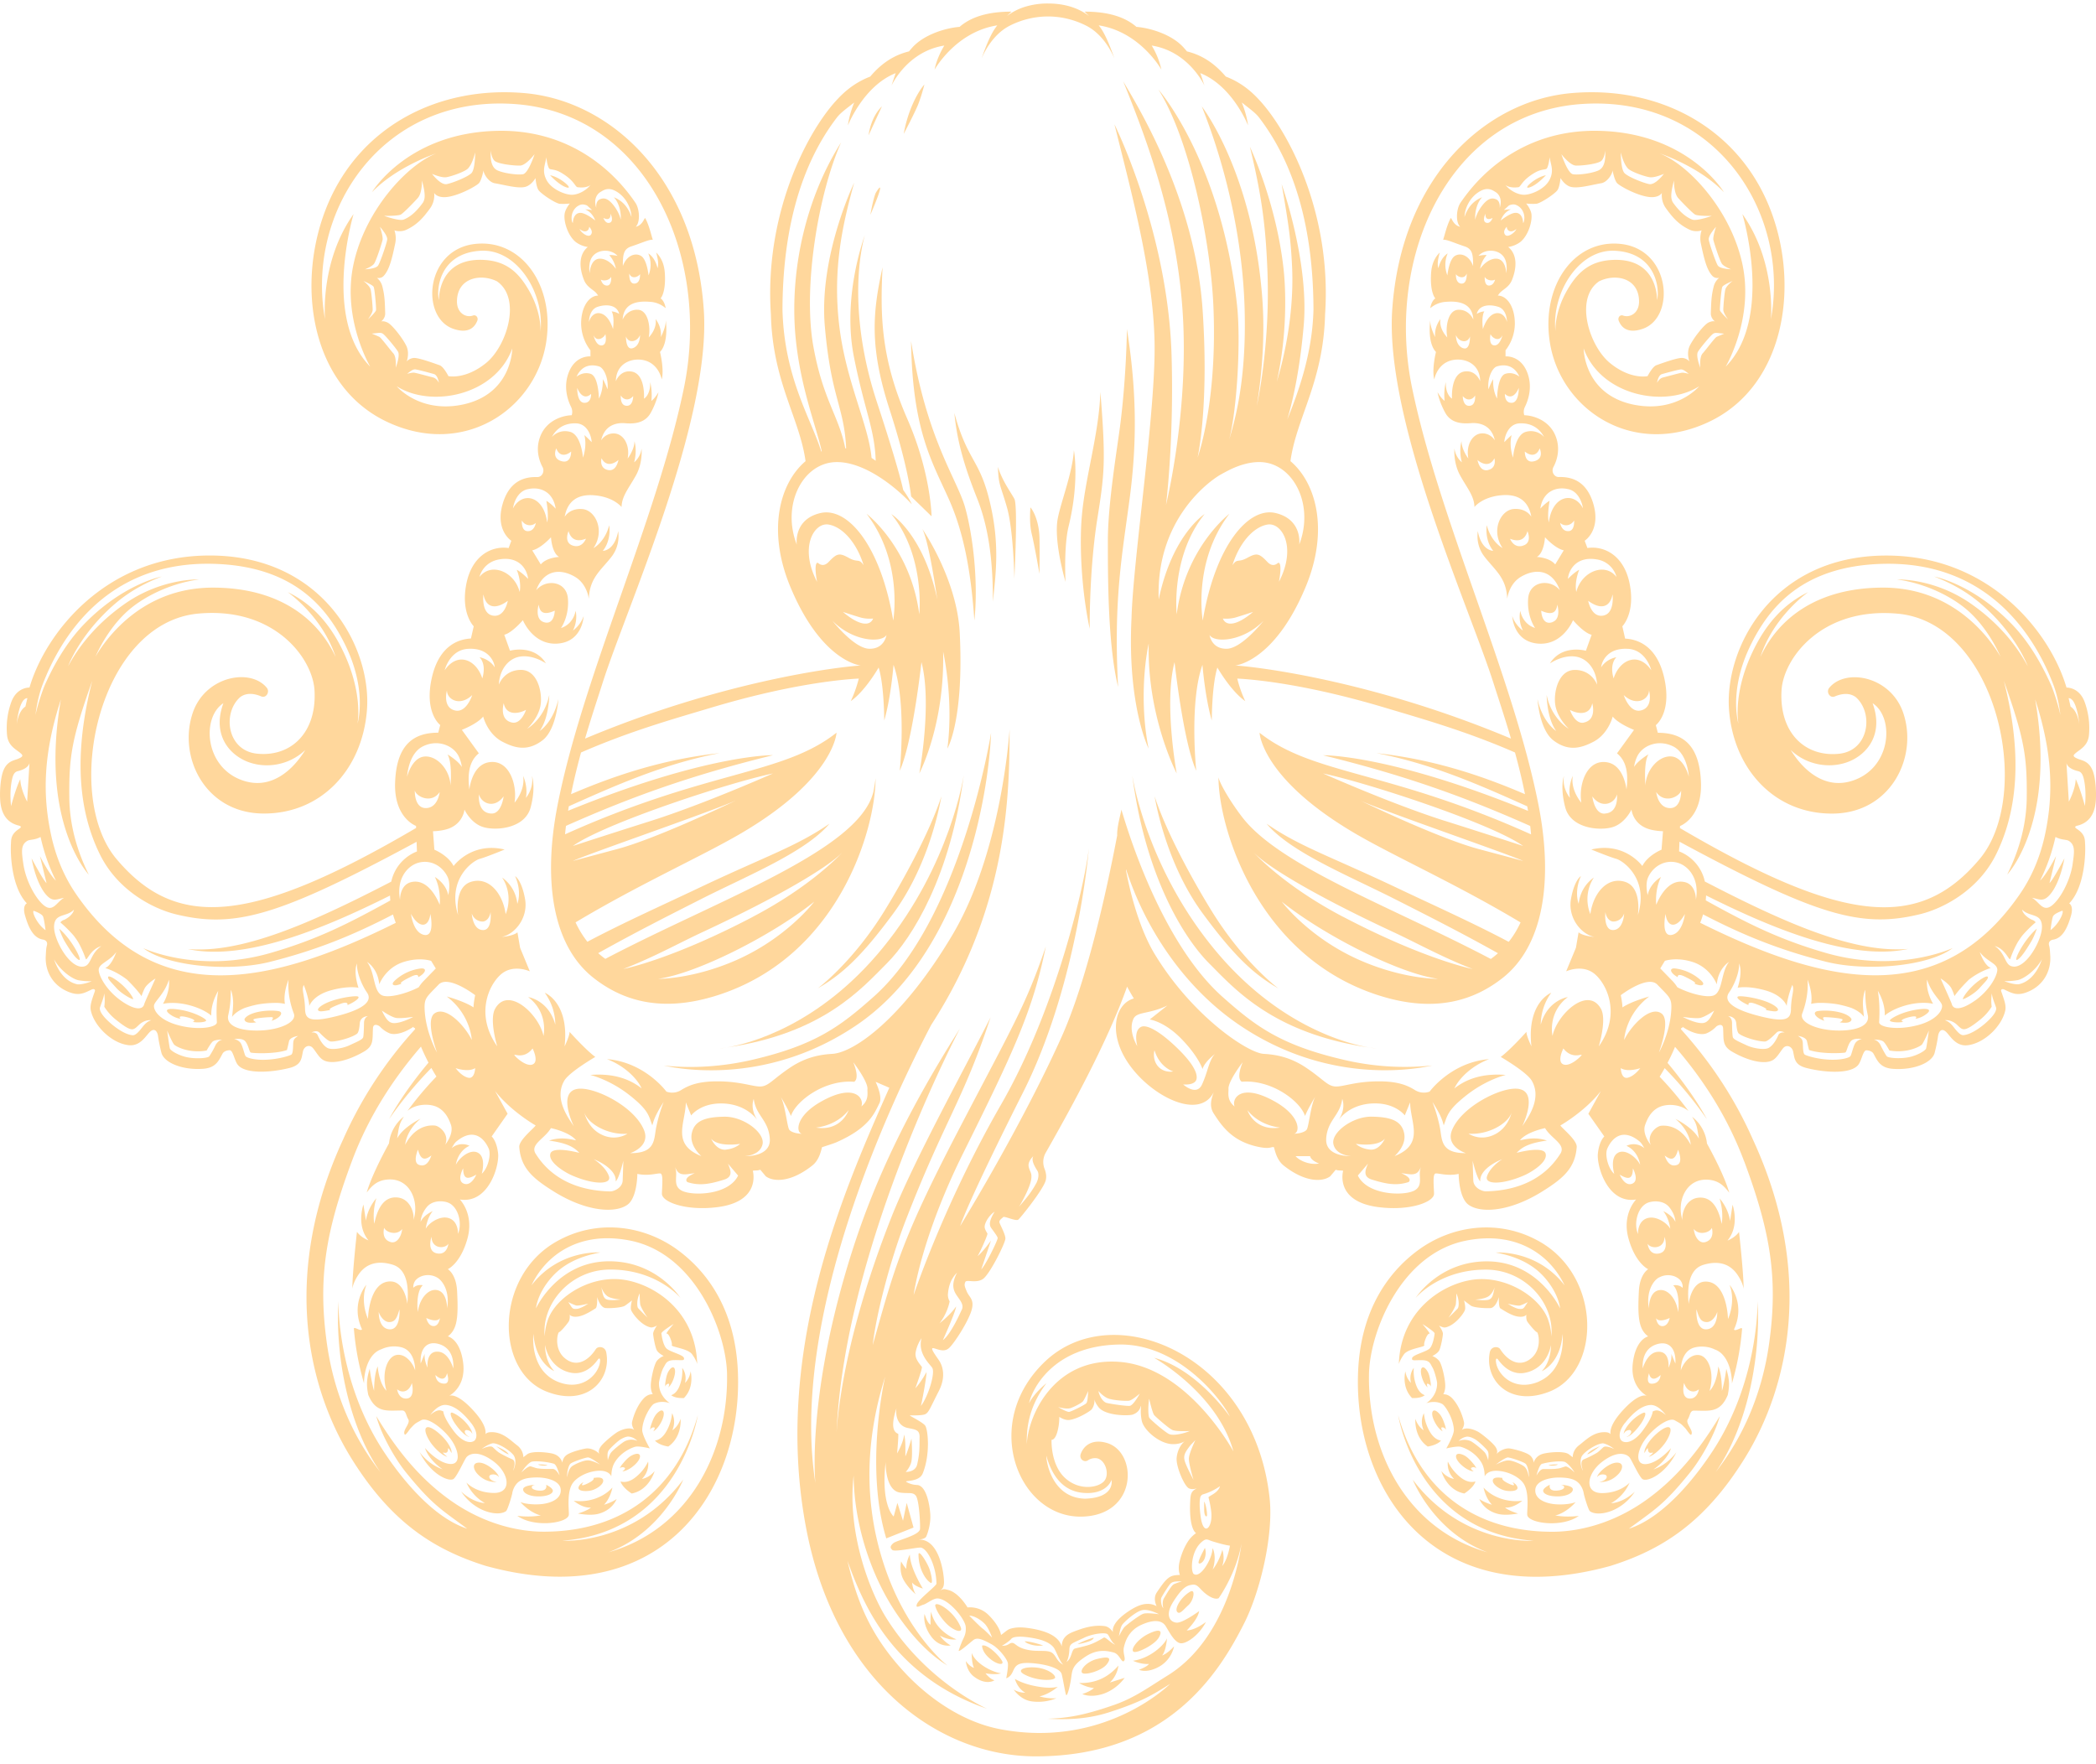 <svg width="120" height="101" fill="none" xmlns="http://www.w3.org/2000/svg"><path d="M20.38 57.037c-.444 0-1.561.213-2.038.589-.223.175-.134.253-.01.272.124.02.583-.078.583-.078-.142-.039.09-.165.577-.348.487-.183.4.073.4.073.452-.192.869-.508.488-.508zm30.148-41.735c-.569 2.586-.763 4.549.409 8.164 1.085 3.348 1.226 4.956 1.226 4.956l1.17 1.137s-.027-2.463-1.385-5.57c-1.505-3.439-1.562-5.886-1.42-8.687zm4.722 13.732c-.454-1.603-2.207-3.89-3.089-9.504.073 5.154 1.227 6.939 2.184 9.096.957 2.157 1.28 4.63 1.44 6.898.237-2.186-.082-4.886-.535-6.49zm-.612-5.394c.16 1.662.586 3.091 1.305 4.898.72 1.808.904 3.818.904 5.918.146-1.547.45-3.375-.265-6.064-.56-2.108-1.225-2.108-1.944-4.752zM25.61 83.406s-.345-.272-.22-.244c.151.034.254.026.262-.214.005-.132.197.239.197.239s.062-.175-.238-.605-.928-.949-1.165-.867c-.238.081.03.666.313 1.013.492.605.852.678.852.678zm1.274-1.136c-.321-.138-.36-.437-.125-.393.235.043.277.22.277.22.023-.221-.45-.905-1.081-1.196-.318-.15-.073.365.102.611.537.757.827.757.827.757zm6.202 4.382c.335.06.793.108 1.145.023.845-.206 1.072-.854 1.072-.854-.28.202-.723.329-.723.329.377-.387.483-.985.483-.985-.492.547-1.351.875-2.217.755 0 0 .493.433.986.39-.2.184-.746.342-.746.342zm.731-1.314c.318-.064.743-.348.718-.586-.024-.238-.5-.142-.557-.136 0 0 .117.1-.353.323-.522.249-.217-.079-.217-.079a.544.544 0 00-.204.145c-.308.371.297.398.613.333zm1.708-.522c.124.374.639.69.639.69 1.021-.195 1.314-1.283 1.314-1.283-.337.408-.727.448-.727.448.455-.448.355-.992.355-.992a2.53 2.53 0 01-.817.97c-.147.099-.43.26-.764.167zm.239-.781c.08.063-.136.204-.136.204s.302 0 .71-.374c.409-.375.382-.697.054-.622-.329.075-.539.31-.822.656 0 0-.123.209-.074.155a.228.228 0 01.268-.02zm1.735-1.56c.224.27.761.342.761.342.804-.554.706-1.588.706-1.588-.156.475-.474.656-.474.656.241-.552-.014-.976-.014-.976a2.53 2.53 0 01-.385 1.133c-.093.14-.282.385-.594.433zm-.268-.634a.234.234 0 01.095-.096.208.208 0 01.127-.023c.088.024-.052.226-.052.226s.256-.115.484-.588c.227-.472.102-.734-.153-.547-.255.188-.357.467-.487.87 0-.001-.04.224-.014.158zm1.924-1.8c.627-.636.384-1.533.384-1.533a1.144 1.144 0 01-.32.667c.13-.532-.161-.86-.161-.86.029.367-.03.736-.169 1.071-.06.142-.19.392-.46.491.24.199.726.164.726.164zm-.772-1.676c-.197.21-.245.478-.299.857 0 0 0 .205.012.144a.222.222 0 01.07-.103.192.192 0 01.109-.043c.081.004-.011.209-.011.209s.208-.15.337-.608c.13-.459-.02-.668-.218-.456zm-7.038 5.515a2.498 2.498 0 00-.545-.04s.055.054.273.069c.218.014.272-.03.272-.03zM50 57.081c-1.865 1.655-3.28 2.741-6.894 3.586-2.183.511-4.006.459-5.105.337 1.317.291 6.087 1 10.965-2.263 6.16-4.118 7.634-13.265 7.776-16.791 0 0-1.678 10.642-6.741 15.131z" fill="#FFD79C"/><path d="M55.18 44.36s-.743 5.136-4.64 9.907c-3.646 4.465-7.663 5.485-8.922 5.703 5.493-.806 7.702-3.361 9.143-4.803 1.477-1.477 3.668-5.02 4.419-10.807zM41.215 60.025s.145-.011.402-.056c-.132.02-.265.04-.401.056z" fill="#FFD79C"/><path d="M51.148 52.29c1.775-2.41 2.517-5.38 2.752-6.705-.681 2.08-2.211 4.86-3.266 6.57-1.832 2.967-3.816 4.43-3.816 4.43 1.365-.787 2.484-1.788 4.33-4.295zM14.6 58.326c.24-.057.835-.1.968-.09.133.008-.018.206-.018.206.497-.156.744-.51.356-.56-.649-.085-1.652.061-1.9.444 0 0-.053.136.16.204.179.057.506 0 .506 0s-.311-.146-.072-.204zm9.49-2.879a2.677 2.677 0 00-1.485.692c-.207.196-.112.265.013.272.125.008.376-.095.376-.095-.145-.025.075-.174.545-.402.47-.229.404.033.404.033.436-.236.527-.538.147-.5zm-13.222 2.838c.459.146.16.219.16.219.292.065.805.014.772-.088-.033-.102-.649-.466-1.487-.605-.839-.138-.957.032-.464.339.153.092.32.153.493.179-.166-.162.066-.19.526-.044zm-3.768-1.8c-.366-.364-.909-.712-.912-.532-.003.116.164.263.48.617.315.355.971.696.958.622-.013-.075-.16-.343-.526-.707zm21.34 28.352c-.425-.04-.568-.38-.275-.418.293-.039.4.155.4.155-.045-.272-.693-.826-1.12-.835-.428-.01-.364.37-.114.641.524.563 1.11.457 1.11.457zm2.302.833c.532.021.9-.128.909-.316.005-.115-.186-.255-.383-.348 0 0 .12.364-.387.335-.506-.029-.55-.284-.24-.335 0 0-.692.025-.692.266 0 .195.313.38.793.398zm-1.614-2.407c-.16-.234-.497-.356-.723-.467 0 0 .275.223.46.34.183.117.263.127.263.127zM3.388 53.17s.15.452.322.737c.308.51.585.93.795 1.044.265.14-.365-1.146-1.117-1.781zm55.653 44.233c.486.071.98.011 1.439-.176a2.928 2.928 0 01-.968-.106c.55-.117 1.047-.545 1.047-.545-.469.1-.959.024-1.366-.06-.727-.153-1.09-.399-1.09-.399.186.61.603.796.603.796-.444-.01-.674-.187-.674-.187s.37.58 1.01.677zm-3.284-1.419c.71.544 1.18.214 1.18.214-.272-.069-.514-.398-.514-.398.604.107.888 0 .888 0-.56-.078-1.474-.584-1.678-1.166 0 .66.133.854.133.854-.266-.077-.47-.388-.47-.388s.032.556.46.884zm2.893-.117c.777.41 1.776.36 1.759.165-.018-.194-.49-.519-1.136-.567-.646-.048-1.106.147-.622.402zm-2.041-.963c.409.378.851.458.78.234-.072-.223-.833-1.04-1.162-.923 0 0-.027.311.382.689zm-2.517-2.049c.466.524 1.07.696.909.302-.41-1-1.556-1.585-1.45-1.193.002.001.075.365.541.89zm.333 1.349c-.426-.249-.612-.563-.612-.563.539.299.947.213.947.213s-1.194-.404-1.453-1.583a3.948 3.948 0 00-.027.744c-.2-.088-.346-.612-.346-.612s-.148.562.373 1.282c.48.663 1.118.519 1.118.519zm7.539 2.781s.461.242 1.226-.02c.47-.17.887-.484 1.199-.904-.417.128-.85.268-.85.268.266-.248.442-.593.495-.972-.318.356-.981 1.036-2.255.998.264.157.553.256.852.29-.258.223-.667.34-.667.34zm1.411-1.713c.291-.39.083-.448-.545-.298-.629.149-1.045.664-.863.81.167.131 1.116-.122 1.408-.512zm1.525-.707c.182.107 1.21-.39 1.45-.82.24-.429.012-.496-.578-.215-.659.316-1.07.918-.872 1.035zm.88.697c-.107.172-.569.333-.569.333s.392.215 1.083-.138c.8-.406.924-1.203.924-1.203-.39.437-.684.525-.684.525.24-.299.276-.982.276-.982-.16.408-1.013 1.166-1.945 1.283.515.233.915.182.915.182zm-6.68-1.086c.205.05.416.06.625.028 0 0-.741-.249-1.061-.234 0 0 .084.123.435.206zm3.514-.418s-.647.19-.914.374c.221-.034.44-.089.653-.163.27-.105.261-.21.261-.21zM52.437 91.28c-.17-.214-.222-.68-.222-.68.168.223.621.348.621.348s-.737-1.175-.745-1.947a1.746 1.746 0 00-.205.82 2.037 2.037 0 01-.295-.429s-.131.565.136 1.05c.267.487.71.838.71.838zm.846-.66c.128.073.068-.349-.048-.73-.115-.38-.647-1.231-.648-.888 0 .777.382 1.433.696 1.617zm15.701-1.439a.914.914 0 000-.564c-.151.291-.328.622-.363.807-.035.184.266.078.363-.243zm-.842 1.943c-.522.302-.897.945-.754 1.147.142.202.355-.107.656-.379.302-.272.416-.952.098-.767zm.798-4.713c0 .445.166.474.166.32 0-.152-.06-.611-.166-.765v.445zm-11.807-59.68c.035 1.069.142 1.01.517 2.318.376 1.307.424 4.078.424 4.078s.213-4.178 0-4.568c-.213-.39-.693-1.032-.941-1.828zm1.864 2.318s-.09.85.07 1.511c.163.66.445 2.294.445 2.294s.018-1.343 0-2.08c-.019-.737-.249-1.4-.515-1.725zm1.527.879c-.133 1.351.48 3.378.48 3.385 0 .007-.109-2.01.177-3.183.636-2.605.302-4.354.302-4.354-.09 1.422-.872 3.267-.96 4.152zm1.403-.262c-.113 1.442-.046 3.945.461 6.336 0 0-.04-3.314.44-6.326.405-2.547.492-3.265.17-7.245-.07 2.41-.894 4.96-1.071 7.235zm2.592-10.826s-.027 2.673-.382 5.47c-.173 1.364-.71 4.52-.71 6.641 0 2.121 0 5.984.586 8.375-.267-5.073.24-7.58.666-10.817.426-3.236.394-6.184-.16-9.668zM49.729 7.742l.763-1.652c-.662.64-.763 1.652-.763 1.652zm3.195-2.905c-.48.553-.983 1.66-1.184 2.827 0 0 .636-1.205.829-1.691.14-.37.258-.75.355-1.136zm-2.787 6.209c-.16.379-.307 1.254-.307 1.254s.46-1.05.545-1.43c.085-.378-.238.176-.238.176zm-18.643-1.013s.4.444.786.634c.136.066.353.138.266 0-.086-.139-.572-.54-1.052-.634zm70.165 47.593c-.477-.376-1.595-.588-2.04-.589-.381 0 .037.316.489.509 0 0-.09-.255.4-.073.49.181.719.308.577.348 0 0 .458.1.583.078.124-.021.213-.099-.009-.273zm-6.105 24.089c-.237-.082-.866.438-1.165.867-.3.43-.239.605-.239.605s.193-.371.198-.24c.008.241.11.25.262.215.124-.028-.221.244-.221.244s.36-.073.852-.678c.283-.347.546-.932.313-1.013zm-2.314.162c.236-.044.197.255-.125.392 0 0 .291 0 .828-.757.175-.249.42-.758.102-.611-.63.291-1.104.975-1.081 1.196 0 0 .042-.177.277-.22zm-8.303 3.288s.106.597.483.984c0 0-.443-.126-.723-.328 0 0 .227.646 1.072.854.352.085.81.036 1.145-.023 0 0-.545-.158-.746-.343.493.044.986-.39.986-.39-.866.12-1.725-.208-2.217-.754zm1.246.173c.316.065.92.038.613-.333a.545.545 0 00-.205-.144s.306.326-.216.078c-.47-.224-.353-.323-.353-.323-.056-.006-.532-.1-.557.136-.025.235.402.522.718.586zm-2.473-.69a2.53 2.53 0 01-.817-.97s-.098.547.355.992c0 0-.39-.039-.727-.448 0 0 .293 1.089 1.314 1.283 0 0 .515-.315.64-.69-.335.094-.615-.067-.764-.167zm-.1-1.405c-.329-.073-.356.249.053.622.408.373.71.374.71.374s-.218-.141-.136-.204a.228.228 0 01.27.02c.05.053-.075-.156-.075-.156-.284-.347-.494-.583-.823-.656zm-1.703-1.201a2.525 2.525 0 01-.385-1.133s-.256.424-.014.976c0 0-.318-.181-.475-.656 0 0-.097 1.034.706 1.588 0 0 .537-.072.761-.342-.312-.048-.5-.292-.593-.433zm.691-.094s-.14-.202-.052-.226a.206.206 0 01.128.023.23.23 0 01.094.096c.026.065-.013-.16-.013-.16-.13-.401-.232-.681-.488-.868-.255-.187-.38.075-.152.547.228.472.483.588.483.588zm-1.488-2.562a2.33 2.33 0 01-.168-1.072s-.29.33-.16.86a1.146 1.146 0 01-.321-.666s-.243.895.384 1.533c0 0 .485.035.726-.164-.27-.1-.4-.349-.46-.491zm.626.043s-.09-.204-.011-.209a.19.19 0 01.109.043.219.219 0 01.07.103c.012.061.012-.144.012-.144-.054-.379-.102-.646-.3-.857-.198-.211-.347-.003-.218.456.129.46.338.608.338.608zm7.192 4.48c.216-.015.272-.069.272-.069a2.5 2.5 0 00-.545.04s.056.043.273.029zM69.46 54.267c-3.897-4.772-4.64-9.907-4.64-9.907.75 5.788 2.942 9.33 4.418 10.807 1.442 1.442 3.651 3.997 9.144 4.803-1.259-.218-5.276-1.237-8.922-5.703zm9.324 5.758a22.03 22.03 0 01-.402-.056c.257.045.402.056.402.056z" fill="#FFD79C"/><path d="M73.185 56.586s-1.986-1.464-3.816-4.432c-1.056-1.71-2.59-4.49-3.267-6.57.235 1.326.977 4.296 2.752 6.706 1.844 2.507 2.963 3.508 4.33 4.296zm30.909 1.296c-.388.05-.142.404.356.56 0 0-.152-.199-.018-.207.133-.008.727.034.967.091.241.057-.071.204-.071.204s.327.057.506 0c.213-.069.16-.204.16-.204-.248-.383-1.252-.529-1.9-.444zm-6.699-1.742a2.677 2.677 0 00-1.485-.693c-.38-.038-.289.264.146.5 0 0-.067-.263.404-.033.47.229.691.377.545.402 0 0 .25.102.375.095.126-.006.222-.076.015-.272zm12.292 1.67c-.839.14-1.453.503-1.487.605-.034.102.479.153.772.088 0 0-.299-.073.16-.22.46-.145.693-.116.526.045a1.34 1.34 0 00.493-.179c.493-.307.375-.477-.464-.339zm3.213-1.325c-.367.364-.513.634-.526.707-.013.072.643-.267.958-.622.316-.354.483-.5.48-.617-.004-.18-.546.168-.912.532zM92.555 83.739c-.428.01-1.076.563-1.12.835 0 0 .107-.194.4-.155.293.039.15.379-.276.418 0 0 .586.106 1.11-.457.251-.27.314-.651-.114-.641zm-3.198 1.266c.31.05.267.306-.24.335-.505.03-.386-.335-.386-.335-.198.094-.387.234-.382.348.008.188.377.337.908.316.48-.019.792-.204.792-.398.001-.241-.692-.266-.692-.266zm2.238-2.209c-.227.111-.564.233-.724.467 0 0 .08-.01.264-.127.185-.116.46-.34.46-.34zm23.9-27.846c.209-.112.487-.534.794-1.045.173-.285.323-.737.323-.737-.752.637-1.382 1.923-1.117 1.781zM87.454 10.667c-.087.138.131.066.266 0 .386-.19.785-.634.785-.634-.48.094-.965.495-1.051.634z" fill="#FFD79C"/><path d="M119.825 44.165c-.213-.59-.614-.621-.852-.717-.337-.139-.29-.207-.116-.35.23-.193.676-.399.738-.992a4.347 4.347 0 00-.259-1.954c-.325-.822-1.025-.787-1.025-.787-.908-3.108-4.349-7.559-10.315-7.559-6.557 0-9.288 5.344-9.003 8.866.28 3.441 2.67 5.95 5.966 5.907 3.296-.041 4.861-3.237 4.007-5.758-.709-2.105-3.294-2.59-4.238-1.442-.195.236.038.608.308.497.371-.157.834-.243 1.213.038 1.031.91.76 3.063-.961 3.24-1.942.2-3.433-1.201-3.292-3.63.106-1.822 2.28-4.786 6.652-4.39 5.701.521 7.806 10.346 4.687 14.05-3.403 4.045-7.663 3.795-17.156-1.776l.005-.118s1.261-.445 1.2-2.457c-.07-2.277-1.132-2.88-2.47-2.88l-.115-.437s.933-.7.48-2.711c-.455-2.011-1.733-2.216-2.237-2.243l-.16-.706s.745-.734.424-2.408c-.32-1.674-1.49-2.214-2.424-2.073l-.156-.417s.939-.589.496-2.11c-.406-1.393-1.345-1.554-1.973-1.537a.324.324 0 01-.178-.046.364.364 0 01-.132-.138.407.407 0 01-.004-.385c.168-.311.434-.992.128-1.77-.36-.915-1.28-1.186-1.796-1.2a.648.648 0 01.038-.478c.173-.348.436-1.074.168-1.87-.37-1.107-1.278-1.02-1.278-1.02v-.349a2.52 2.52 0 00.533-1.53c0-.919-.416-1.572-.948-1.603 0 0-.078.054.064-.123.182-.23.554-.34.727-.787.294-.752.273-1.465-.222-1.872.243-.035.477-.13.682-.277.457-.357.713-1.182.644-1.626-.048-.29-.297-.585-.297-.585.19.02.38.026.571.015.248-.018 1.109-.59 1.233-.802.123-.212.161-.672.161-.672s.22.398.571.5c.415.118 1.174-.102 1.767-.205.335-.057.64-.526.64-.738 0 0 .111.593.272.746.161.154.912.584 1.594.742.767.18.958-.193.958-.193-.03.308.05.617.223.863.406.563.742.945 1.359 1.24.325.155.653.064.696.036-.086.25-.1.522-.04.78.172.811.32 1.466.648 1.825.155.17.368.123.393.118a.917.917 0 00-.304.469c-.15.568-.15.962-.172 1.549-.01.281.2.453.24.484-.024-.013-.127-.053-.356.048-.266.116-.872.895-1.09 1.338-.195.402-.038.856-.023.895-.02-.015-.116-.158-.383-.196-.284-.036-1.266.334-1.5.413-.233.08-.508.627-.508.627s-.968.222-2.156-.752c-1.188-.974-2.044-3.698-.623-4.675.942-.467 2.29-.199 2.29 1.16 0 .662-.522.945-.925.796a.181.181 0 00-.11-.004.195.195 0 00-.096.062.236.236 0 00-.037.23c.15.393.515.774 1.383.473 1.89-.659 1.605-4.564-1.279-4.86-2.65-.272-4.537 2.388-4.047 5.608.58 3.817 4.686 6.677 9.123 4.575 4.437-2.101 5.257-8.083 3.357-12.517-1.9-4.434-6.34-6.726-11.24-6.299-4.899.427-9.739 4.786-10.26 12.402-.437 6.346 4.438 17.103 5.786 21.34.282.881.652 1.986 1.012 3.213-7.793-3.273-14.374-4.096-15.784-4.185 0 0 2.239-.193 4.033-4.508 1.342-3.232.604-5.94-.874-7.192.342-2.487 1.889-4.531 1.983-8.416.376-5.543-1.928-10.2-3.68-12.164-.37-.412-.982-1.045-2.005-1.438-.5-.582-1.181-1.186-2.223-1.44-.056-.067-.112-.135-.177-.205-.668-.76-1.913-1.136-2.722-1.2a.615.615 0 00-.06-.055c-.762-.62-1.81-.817-2.903-.817l.26.254C61.686.408 60.86.2 60 .2a4.414 4.414 0 00-1.245.168 3.376 3.376 0 00-1.109.552l.26-.254c-1.093 0-2.139.197-2.904.817-.02.015-.038.038-.059.055-.81.064-2.054.44-2.726 1.2-.063.07-.119.138-.176.205-1.04.254-1.724.858-2.22 1.442-1.025.395-1.636 1.027-2.006 1.438-1.753 1.964-4.054 6.622-3.68 12.165.096 3.884 1.642 5.93 1.985 8.415-1.477 1.248-2.216 3.957-.873 7.19 1.794 4.315 4.03 4.508 4.03 4.508-1.408.089-7.988.912-15.781 4.185.36-1.227.73-2.332 1.012-3.213 1.348-4.237 6.223-14.994 5.785-21.34-.522-7.616-5.36-11.975-10.26-12.402-4.9-.427-9.34 1.867-11.239 6.299-1.899 4.432-1.085 10.417 3.355 12.516 4.44 2.1 8.544-.76 9.125-4.575.49-3.22-1.396-5.88-4.047-5.608-2.886.296-3.17 4.201-1.279 4.86.868.302 1.233-.08 1.383-.473a.237.237 0 00-.038-.23.196.196 0 00-.096-.062.181.181 0 00-.111.004c-.402.149-.924-.132-.924-.796 0-1.358 1.349-1.627 2.29-1.16 1.42.978.567 3.708-.622 4.675-1.19.967-2.158.753-2.158.753s-.272-.547-.507-.625c-.235-.078-1.212-.448-1.496-.413-.265.038-.363.18-.383.196.015-.04.17-.495-.025-.895-.217-.445-.823-1.223-1.09-1.339-.23-.1-.332-.06-.356-.047.04-.031.25-.203.238-.485-.02-.586-.019-.98-.168-1.549a.915.915 0 00-.306-.468c.025.005.238.05.393-.118.327-.36.478-1.014.649-1.826.06-.258.046-.53-.04-.78.043.028.372.119.695-.036.616-.293.954-.677 1.36-1.24a1.29 1.29 0 00.222-.863s.192.374.958.193c.681-.158 1.434-.587 1.594-.741.16-.155.273-.746.273-.746 0 .212.304.68.636.738.595.102 1.353.322 1.768.205.353-.103.572-.5.572-.5s.034.458.161.672c.127.214.985.783 1.233.802.19.01.381.005.57-.016 0 0-.25.295-.296.585-.07.445.19 1.27.646 1.626.204.148.436.243.679.277-.497.407-.516 1.12-.224 1.873.173.447.545.557.727.786.142.178.066.123.066.123-.533.032-.95.685-.95 1.603.008.563.196 1.105.533 1.53v.349s-.909-.087-1.278 1.02c-.269.796-.005 1.524.168 1.87a.639.639 0 01.038.478c-.516.014-1.436.285-1.796 1.2-.308.779-.041 1.46.127 1.77a.41.41 0 010 .382.359.359 0 01-.132.142.318.318 0 01-.18.046c-.628-.018-1.568.144-1.973 1.536-.442 1.522.497 2.11.497 2.11l-.155.417c-.934-.141-2.105.401-2.425 2.073-.321 1.672.427 2.407.427 2.407l-.16.7c-.505.028-1.784.233-2.238 2.244-.454 2.01.48 2.71.48 2.71l-.114.438c-1.338 0-2.398.603-2.47 2.88-.062 2.012 1.199 2.457 1.199 2.457l.004.118c-9.494 5.57-13.753 5.818-17.155 1.776-3.12-3.704-1.014-13.526 4.687-14.05 4.372-.398 6.545 2.568 6.651 4.39.142 2.43-1.351 3.83-3.29 3.63-1.723-.175-1.995-2.328-.964-3.238.378-.282.842-.195 1.211-.038.273.113.503-.26.31-.498-.944-1.148-3.53-.663-4.24 1.443-.852 2.52.71 5.718 4.008 5.758 3.297.04 5.687-2.464 5.966-5.906.284-3.522-2.446-8.866-9.002-8.866-5.966 0-9.407 4.453-10.317 7.56 0 0-.699-.035-1.025.786a4.347 4.347 0 00-.257 1.953c.061.593.509.8.74.992.172.144.218.212-.118.351-.237.096-.64.127-.852.717-.133.366-.197 1.05-.168 1.592.052 1.061.59 1.37.983 1.488.12.035.33.063.098.212-.478.312-.447.615-.461.837-.036.504 0 2.468.908 3.425 0 0-.272.123-.1.706.193.669.467 1.285 1.028 1.369 0 0 .299.041.221.331-.05.197-.05.333-.063.581-.059.839.35 1.68 1.256 2.065.64.273.932.09 1.377-.12.1-.047.214-.012.176.1-.176.503-.293.814-.231 1.107.193.887 1.19 1.865 2.149 1.981.706.087 1.018-.58 1.26-.784.293-.249.418.102.436.251.05.336.117.668.203.995.182.568 1.23.976 2.387.89.711-.055.876-.438 1.103-.862.065-.123.23-.195.409-.2.187-.006.263.537.442.802.384.56 1.857.5 2.998.21.673-.174.673-.54.753-.928.067-.326.378-.422.559-.224.18.198.34.53.579.684.477.311 1.485.044 2.354-.462.593-.342.48-.711.522-1.352.02-.304.337-.15.406-.073.155.161.338.288.538.372.344.132.899-.046 1.372-.372.022.12.068.01.101.133a23.335 23.335 0 00-4.126 6.316c-3.477 7.524-2.144 14.045.48 18.272 2.263 3.644 4.704 5.208 7.67 6.14 10.12 2.801 14.741-4.356 14.45-11.12-.146-3.426-1.635-5.62-3.414-6.939-1.926-1.427-4.637-1.84-6.988-.497-3.543 2.02-3.509 7.437-.533 8.588 2.294.89 3.709-.689 3.398-2.253-.07-.356-.48-.363-.595-.186-.43.67-1.118 1.078-1.783.515-.633-.533-.409-1.467-.318-1.487.091-.021.443-.445.54-.593.099-.148.063-.408.063-.408s.098.167.487.108c.389-.06.88-.398.996-.467.116-.07.091-.65.091-.65s.16.61.486.632c.325.023.961-.03 1.111-.139.144-.1.37-.276.397-.298-.01.038-.113.42-.043.571.137.292.632.886 1.12.974.122.023.33-.093.353-.105-.02.023-.227.324-.22.477.01.166.118.774.216.948.1.173.39.316.39.316a.916.916 0 00-.39.278c-.16.205-.334.995-.349 1.37-.016.361.113.544.113.544s-.252-.039-.503.22c-.366.38-.59.962-.681 1.363-.034.16.038.328.12.457-.152-.122-.482-.123-.896.087-.218.11-.822.607-1.003.845-.18.238-.125.389-.096.448-.146-.188-.506-.348-.755-.316-.259.04-.986.222-1.181.425a.577.577 0 00-.178.389.744.744 0 00-.514-.505c-.193-.068-1.209-.207-1.51.028-.167.13-.214.163-.214.163s.019-.398-.364-.686c-.382-.288-.836-.79-1.526-.746-.222.01-.278.115-.278.115.029-.193.004-.636-.817-1.487-.821-.852-1.204-.74-1.272-.707.112-.058.978-.557.812-1.89-.175-1.384-.88-1.516-.88-1.516.54-.403.613-1.07.532-2.594-.05-.985-.531-1.254-.531-1.254s.723-.316 1.121-1.74c.398-1.425-.432-2.25-.432-2.25 1.63.263 2.27-1.91 2.19-2.637-.08-.727-.368-.972-.368-.972l.912-1.3-.717-1.303c.924 1.184 2.323 1.973 2.323 1.973-.091.156-.965.841-.938 1.234.09 1.224.8 1.811 1.972 2.544 1.869 1.169 3.533 1.263 4.225.759.563-.408.563-1.764.563-1.764.639.14 1.144-.05 1.32-.023.175.028.098.688.087 1.155-.012.467 1.357 1.007 3.196.77 2.522-.328 2.007-2.081 2.007-2.081.188-.033.26.005.427-.06l.318.378c.461.337 1.453.341 2.663-.619.371-.295.484-.766.555-1.047.168-.057.646-.203.83-.285 1.9-.837 2.176-1.686 2.458-2.234.196-.381-.22-1.225-.22-1.225l.785.34c-2.56 5.785-6.712 15.091-4.752 25.264 1.708 8.87 7.677 13.015 13.133 13.015 7.636 0 10.555-4.888 11.935-7.618.914-1.81 1.685-5.032 1.458-7.155-.876-8.173-8.89-11.573-12.84-7.85-3.74 3.53-1.548 8.972 2.08 8.898 3.228-.068 3.21-3.68 1.458-4.213-.857-.26-1.357.154-1.519.644-.084.264.193.487.413.348a.74.74 0 01.444-.128c.533.02.818.873.516 1.282-.302.408-1.437.623-2.272-.154-.834-.776-.766-2.179-.766-2.179s.27.071.409-.815c.024-.164.036-.33.035-.497 0 0 .292.21.577.177.464-.053 1.204-.504 1.282-.613a.859.859 0 00.152-.57c.007.035.038.192.228.442.394.519 1.755.51 1.967.432.403-.144.43-.429.466-.486.036-.057-.063.281.047.832.111.55.997 1.299 1.709 1.345.406.027.666-.11.746-.16-.088.072-.39.355-.455.935-.054.483.44 1.645.708 1.761.154.068.328.034.448 0-.288.144-.363.266-.379.72-.085 1.638.334 1.84.334 1.84a1.805 1.805 0 00-.396.38c-.279.381-.454.867-.542 1.228-.124.483.013.786.013.786-.303.013-.478.034-.664.18-.204.158-.393.427-.66.825-.23.34-.028.746-.01.785a1.027 1.027 0 00-.572-.129c-.253.01-.613.112-1.186.525-.878.637-.752 1.054-.738 1.094-.02-.035-.198-.307-.466-.348-.306-.042-.776-.047-1.48.203-.493.176-.717.264-.898.556-.136.293-.067.474-.1.375-.157-.464-.657-.8-1.623-.978-.58-.104-.948-.116-1.332 0-.157.05-.381.266-.514.349 0 0-.035-.467-.71-1.14-.538-.536-1.206-.435-1.206-.435s-.49-.846-1.108-1.001c-.246-.062-.258-.068-.449.026.103-.081.186-.156.207-.392.035-.374-.207-2.515-1.395-2.515h-.06c.05-.007.377-.033.442-.182.088-.193.267-.73.23-1.278-.035-.547-.23-1.65-.764-1.669a1.283 1.283 0 01-.603-.175c-.163-.1.722.03.933-.483.452-1.108.303-2.544.136-2.751-.18-.212-.923-.566-.87-.574.055-.009.658.022.87-.066.213-.089.3-.382.78-1.315.481-.932.16-1.556.017-1.771-.143-.216-.532-.72-.337-.7.195.02.603.272.906 0 .303-.273 1.066-1.457 1.279-2.117.212-.66-.107-.778-.25-1.108-.143-.33-.16-.408-.09-.564.069-.157.623.099 1.015-.175.391-.275 1.279-2.06 1.279-2.312 0-.252-.303-.78-.34-.915-.037-.135.143-.233.212-.31.07-.076.73.252.867.143.136-.11 1.424-1.717 1.567-2.238.062-.23.016-.462-.059-.657a1.076 1.076 0 01.053-.92c1.657-2.909 3.588-6.49 4.668-9.523.114.219.247.448.385.677-1.067.295-1.513 1.982-.291 3.744 1.29 1.867 4.059 3.254 4.87 1.615-.137.366-.276.803-.007 1.224.466.724 1.043 1.556 2.433 1.885.836.198.85-.005 1.019.05.071.28.186.751.554 1.046 1.209.96 2.203.956 2.663.619 0 0 .318-.374.318-.377.167.064.241.026.425.058 0 0-.512 1.754 2.009 2.081 1.838.238 3.207-.304 3.194-.77-.012-.465-.088-1.128.088-1.154.175-.026.685.163 1.322.023 0 0 0 1.356.562 1.764.692.504 2.356.41 4.225-.759 1.174-.733 1.883-1.32 1.972-2.544.028-.392-.849-1.078-.936-1.234 0 0 1.397-.79 2.32-1.973l-.717 1.304.913 1.299s-.29.243-.368.972c-.078.73.56 2.902 2.19 2.636 0 0-.834.827-.433 2.25.402 1.424 1.123 1.741 1.123 1.741s-.482.269-.533 1.254c-.08 1.524-.006 2.191.533 2.594 0 0-.706.132-.878 1.516-.169 1.33.697 1.829.81 1.89-.068-.033-.452-.149-1.272.707-.82.856-.842 1.293-.817 1.487 0 0-.055-.105-.273-.115-.69-.042-1.145.455-1.528.746-.382.29-.363.686-.363.686s-.046-.033-.213-.163c-.303-.235-1.315-.096-1.508-.028a.745.745 0 00-.516.505.584.584 0 00-.176-.389c-.197-.203-.923-.385-1.181-.425-.258-.04-.626.139-.768.326.026-.042.105-.199-.086-.456-.181-.239-.785-.737-1.002-.846-.416-.21-.746-.208-.898-.086.08-.13.155-.299.12-.457-.09-.401-.312-.983-.681-1.364-.25-.258-.503-.22-.503-.22s.129-.182.113-.543c-.014-.377-.187-1.165-.347-1.37a.912.912 0 00-.392-.278s.296-.14.392-.317c.095-.177.207-.781.215-.948.008-.152-.203-.453-.222-.477.024.012.23.128.354.106.489-.089.987-.683 1.118-.974.072-.15-.031-.533-.041-.572.027.023.252.2.395.299.152.108.787.156 1.112.139.325-.017.487-.632.487-.632s-.025.581.091.65c.116.067.603.407.995.466.392.06.488-.107.488-.107s-.036.263.062.408c.098.144.454.575.541.592.087.017.313.955-.318 1.488-.666.563-1.355.155-1.786-.516-.115-.177-.523-.17-.593.186-.312 1.565 1.102 3.143 3.398 2.254 2.975-1.151 3.01-6.569-.534-8.589-2.352-1.342-5.061-.929-6.987.498-1.777 1.318-3.271 3.513-3.416 6.939-.29 6.763 4.33 13.924 14.452 11.122 2.966-.932 5.406-2.497 7.67-6.14 2.625-4.227 3.957-10.748.48-18.272-1.085-2.457-2.505-4.525-4.123-6.316.029-.123.076-.014.097-.133.475.326 1.03.503 1.372.372.2-.084.384-.21.54-.372.068-.078.385-.231.408.073.043.64-.072 1.01.522 1.352.869.506 1.876.773 2.354.462.238-.154.405-.49.579-.684.175-.193.49-.102.558.224.08.387.08.754.752.927 1.136.29 2.613.352 2.998-.21.18-.264.256-.807.443-.8.179.005.343.076.409.199.227.423.392.807 1.101.861 1.158.087 2.21-.321 2.389-.89.087-.326.155-.658.204-.994.018-.149.142-.5.435-.251.241.205.554.871 1.261.784.958-.116 1.954-1.094 2.148-1.98.064-.294-.055-.605-.23-1.109-.041-.113.075-.149.175-.1.445.211.739.394 1.378.12.903-.385 1.312-1.225 1.255-2.064-.018-.248-.014-.386-.067-.578-.076-.29.223-.332.223-.332.562-.083.835-.7 1.03-1.368.168-.584-.101-.707-.101-.707.909-.957.945-2.92.909-3.424-.015-.223.017-.525-.462-.837-.23-.15-.022-.178.098-.212.392-.119.931-.427.984-1.489.027-.546-.034-1.23-.169-1.597zm-13.67-.708c.958-.532 1.628-1.638 1.054-3.197 1.297.834 1.08 3.865-1.333 4.489-1.413.364-2.594-.579-3.355-1.81 1.042.987 2.569 1.108 3.634.518zM14.123 44.75c-2.411-.624-2.628-3.656-1.334-4.49-.572 1.56.097 2.666 1.058 3.198 1.063.59 2.59.469 3.63-.518-.76 1.23-1.94 2.173-3.354 1.809zm104.919-3.3c-.031-.206-.142-.773-.496-.995l-.114-.484c.43-.003.58 1.173.61 1.478v.001zm-11.266-7.808c-3.737.014-5.963 1.756-6.993 3.975.739-2.278 2.626-3.636 2.742-3.717-1.54.736-2.474 1.984-3.101 3.243-1.177 2.372-.934 4.055-.895 4.295-.065-.24-.506-2.022.682-4.472 1.059-2.184 2.969-4.56 7.563-4.685 6.28-.17 8.839 4.454 9.776 6.896.306.796.4 1.653.409 1.757-.068-.37-.35-1.314-.555-1.766-.658-1.46-1.408-2.598-2.253-3.464-2.166-2.223-4.284-2.67-4.414-2.696 1.548.601 2.544 1.35 3.463 2.308 1.33 1.398 1.838 2.678 1.895 2.829-.904-1.672-2.135-2.785-3.177-3.527-2.143-1.533-4.312-1.442-4.312-1.442 1.742.238 3.279 1.063 4.134 1.85 1.152 1.058 1.755 2.482 1.791 2.567-.597-1.017-2.666-3.967-6.753-3.951h-.002zM95.602 46.265c-.686-.014-.78-.919-.78-.919.467.686 1.325.279 1.425-.086.002 0 .043 1.018-.644 1.005h-.001zm.837 4.234c-.677-.15-1.244.41-1.616 1.299 0 0-.099-.836.272-1.587-.038.02-.639.378-.763 1.038 0 0-.166-.634.042-1.056.148-.305.382-.55.668-.697a1.35 1.35 0 01.916-.124c.64.13 1.363.864 1.136 2.138.002 0 .024-.866-.653-1.011h-.002zm.024 1.823s-.111 1.087-.758 1.204c-.629.114-.35-1.204-.35-1.204.112.863.696.786 1.11 0h-.002zm-1.337 5.702c-.649-.477-1.76.72-2.14 1.517 0 0 .062-1.455 1.431-2.487-.058.014-1 .27-1.53.622 0-.256-.094-.7-.094-.7s1.54-1.181 2.093-.605c.71.74.837.765.797 1.468-.068 1.254-.671 2.365-.708 2.419.197-.544.612-1.895.151-2.234zm-1.217 3.128s-.318.447-.71.547c-.393.1-.406-.547-.406-.547.407.255 1.118 0 1.118 0h-.002zm-1.57-7.907c-.54.003-.427-1.026-.427-1.026.051.352.26.526.436.54a.653.653 0 00.636-.46c.004.002-.038.947-.644.948l-.001-.002zm3.442-10.518c.846.414.909 1.74.909 1.74s-.268-1.094-.993-1.158c-.725-.064-1.454.764-1.491 1.655 0 0-.12-1.293.171-1.776-.035.019-.598.352-.823.72.03-.22.096-.431.192-.627.31-.606 1.193-.967 2.037-.552l-.002-.002zm-2.82-2.934c.712.678 1.454.248 1.447-.275 0 0 .279.981-.464 1.156-.635.155-.964-.822-.982-.88l-.001-.002zm.263-2.646c1.006.074 1.298 1.156 1.314 1.223-.738-1.078-1.81-.61-2.155.47-.245-.824.126-1.182.16-1.215-.64.136-.872.582-.872.582.013-.27.32-1.146 1.555-1.058l-.002-.002zm-2.298-2.752c.681.507 1.245.42 1.396-.368 0 0 .14 1.094-.533 1.216-.69.127-.862-.846-.862-.846l-.001-.002zm.49-2.368a1.379 1.379 0 011.132 1.007c-.666-.865-2.011-.307-2.303.858-.116-.613.17-1.273.17-1.273-.303.157-.65.525-.65.525.05-.542.508-1.312 1.65-1.117zm-2.962-1.27s.57.64 1.074.75l-.489.807c-.333-.404-1.053-.428-1.053-.428.42-.224.468-1.127.468-1.127v-.002zm-.601-4.356c-.578.163-.554-.55-.554-.55.363.297.703.232.85-.183 0 .002.281.571-.296.734v-.001zm1.467 3.535a.5.5 0 00.64.038.575.575 0 00.161-.175s.046.57-.295.606c-.427.049-.506-.467-.506-.467v-.002zm.465-1.933c.727.167.844 1.098.844 1.098-.508-.972-1.756-.77-1.956.808-.106-.43.045-1.239.045-1.239-.249.136-.531.448-.531.448.138-.957.876-1.282 1.598-1.113v-.002zm-1.382-2.983a1.02 1.02 0 00-1.034-.299c-.654.167-.745 1.482-.745 1.482-.245-.74-.091-1.256-.079-1.293a5.676 5.676 0 00-.42.404c.015-.342.238-1.038.86-1.075.622-.036 1.128.234 1.418.783v-.002zm-2.246-2.47c.385.365.676-.038.795-.344 0 0 .025.836-.398.855-.424.019-.397-.509-.397-.509v-.002zm.835-.983c-.034-.028-.377-.305-.81-.165-.458.15-.472 1.415-.472 1.415-.273-.497-.223-1.109-.223-1.109-.142.22-.269.582-.269.582-.075-.573.187-1.221.484-1.313.297-.092.934-.184 1.29.592v-.002zm-1.655-2.441c.076.21.493.488.681.062-.015.066-.145.592-.454.585-.37-.006-.227-.645-.227-.645v-.002zm.442-1.562c.514.168.497.867.497.867-.09-.35-.332-.507-.536-.505-.48.007-.74.597-.84.913-.095-.796.081-1.012.081-1.012a.967.967 0 00-.433.144c.124-.512.716-.57 1.231-.405v-.002zm-1.933-5.141c.014-.493.304-1.141.877-1.468.447-.257.703-.086.918.05.168.108.387.398.22.895.025-.283-.077-.44-.215-.493-.181-.071-.42-.113-.791.366-.246.32-.373.658-.394.81-.038-.544.154-1.042.394-1.29-.568.227-.859.672-1.01 1.132v-.002zm1.608.053c-.012.037-.136.355-.37.273-.249-.087-.04-.516-.04-.516-.016.242.088.405.41.245v-.002zm-.45 3.373c.128.238.5.238.593.153 0 0-.071.346-.352.346-.28 0-.241-.497-.241-.497v-.002zm1.236-.21c-.021-.292-.13-.796-.55-.829-.36-.029-.748.276-.953.584.05-.298.182-.572.378-.787-.14-.03-.469.039-.469.039.379-.421 1.181-.391 1.478.11.21.357.116.885.116.885v-.002zm-.072-2.204c-.159-.201.097-.453.097-.453.011.252.257.375.55.127-.063.186-.49.528-.647.328v-.002zm1.031-.672c-.004-.309-.152-.606-.465-.576-.312.029-.813.435-.813.435.187-.519.585-.635.585-.635-.137 0-.274.013-.409.038l.298-.266c.273-.107.39-.04.522.035a.756.756 0 01.267.298.84.84 0 01.088.405c-.01.247-.073.268-.073.268v-.002zm1.515-2.468c-.266.526-1.031.85-1.444.856-.355.004-.804-.22-1.075-.557.056.045.28.187.74.123.142-.02.185-.405.973-.85.364-.206.601-.131.659-.232.112-.199.15-.629.15-.629.073.45.264.764-.003 1.289zm2.802-.538c-.373.168-1.147.27-1.458.219-.299-.05-.646-1.084-.665-1.15.045.066.503.639.825.653.331.014 1.293-.089 1.478-.285.186-.197.2-.582.2-.582.032.465-.008.975-.38 1.144zm2.904.783c-.36-.07-1.247-.43-1.426-.643-.18-.213-.2-.955-.2-1.174 0 0 .127.61.4.915.168.188.95.462 1.247.508.296.045.822-.194.822-.194s-.486.655-.843.587v.001zm2.465 2.032c-.454-.179-.795-.56-1.067-.924-.162-.214-.202-.49.022-1.315 0 0-.022.696.231.995.153.177.814.865.98.957.164.091.953.076.953.076s-.863.312-1.119.21zm1.463 2.629c-.127-.197-.52-1.355-.52-1.5 0-.146.107-.349.418-.718-.019.06-.19.587-.152.754.037.166.368 1.203.493 1.37.125.166.519.31.519.31s-.631-.02-.758-.217zm.587 3.087c-.053-.05-.455-.425-.466-.536-.012-.111.074-1.226.142-1.336.068-.11.489-.286.58-.332-.039.034-.363.287-.412.49-.054.218-.116.968-.116 1.162 0 .176.234.503.272.552zm-3.791 3.134c.136-.044 1.008-.28 1.105-.273.097.007.189.05.438.255-.027-.007-.273-.078-.401-.064-.137.017-.906.23-1.068.269-.218.05-.33.275-.347.31.006-.05.068-.43.273-.499v.002zm-5.472-4.717c-.522.936-.639 1.84-.62 2.257-.227-2.188 1.34-4.718 3.415-4.605 2.402.13 2.558 2.265 2.402 2.829 0 0 .09-2.437-2.559-2.304-1.338.064-2.038.752-2.638 1.822v.001zm3.953 6.481c-2.957-.547-2.957-3.233-2.957-3.233.973 2.684 4.633 3.427 6.616 2.16-.066.08-1.324 1.504-3.657 1.072l-.002.001zm4.655-3.899c-.106.05-.6.726-.8.945-.198.219-.135.825-.135.825s-.276-.69-.13-.925c.145-.237.739-.95.869-1.027.13-.076.198-.042.633 0 0-.003-.328.132-.434.18l-.003.002zM70.232 37.143c-.876.017-.984-.79-.984-.79.273.472 1.923.38 3.095-.813-.14.175-1.289 1.589-2.111 1.603zm-.22-1.73c.224.02.448.005.667-.045.294-.08 1.016-.32 1.061-.334-.91.775-1.541.844-1.729.38h.002zm3.209-2.1c.163-.849.073-1.189-.075-1.068-.148.122-.352.175-.59-.078-.475-.503-.617-.519-1.154-.225-.536.293-.553 0-.842.416.394-1.281 1.207-2.196 2.013-2.327.806-.13 1.693 1.27.646 3.283h.002zm1.162-2.132s.21-1.436-1.351-1.808c-1.561-.371-3.453 1.864-4.172 6.151 0 0-.59-3.344 1.526-6.109-.077.059-2.529 1.982-3.017 5.752 0 0-.356-3.322 1.597-5.735 0 0-1.845 1.159-2.628 4.884-.162-4.387 2.65-6.603 3.49-7.112.217-.123.434-.238.65-.345.59-.274 1.207-.441 1.795-.398 1.81.143 2.977 2.468 2.109 4.72h.001zm-27.529 1.064c-.146-.12-.236.22-.075 1.069-1.044-2.013-.156-3.413.651-3.283.807.13 1.62 1.045 2.013 2.327-.288-.418-.31-.12-.844-.416-.535-.297-.677-.278-1.152.225-.24.252-.446.197-.594.078h.001zm3.135 3.168c-.188.465-.818.398-1.73-.379.046.014.77.254 1.064.334.218.05.442.065.665.045zm-2.33.127c1.17 1.193 2.82 1.285 3.094.813 0 0-.108.807-.983.79-.825-.014-1.974-1.428-2.112-1.603zM27.69 14.88c-2.648-.13-2.56 2.304-2.56 2.304-.156-.564 0-2.698 2.4-2.828 2.09-.115 3.662 2.45 3.413 4.649.03-.395-.074-1.333-.617-2.301-.6-1.07-1.299-1.758-2.636-1.824zm-3.942 6.266c.098-.007.972.23 1.107.273.205.07.267.447.272.497-.017-.035-.13-.26-.347-.31-.163-.04-.931-.251-1.068-.269-.128-.013-.375.058-.403.065.252-.206.339-.246.439-.255v-.001zm5.58-1.194s0 2.683-2.956 3.233c-2.334.432-3.594-.992-3.662-1.072 1.985 1.266 5.644.523 6.618-2.16zm-7.414-.85c.13.076.727.795.87 1.026.142.23-.13.925-.13.925s.06-.607-.137-.825c-.196-.217-.693-.89-.8-.944a7.712 7.712 0 00-.434-.184c.433-.04.501-.073.63.002zm-.695-2.529c-.049-.203-.373-.456-.412-.49.09.046.512.226.58.332.068.106.156 1.22.143 1.336-.013.116-.416.49-.466.537.036-.05.272-.376.272-.553 0-.194-.063-.944-.117-1.162zm.43-1.373c-.125.199-.758.219-.758.219s.392-.146.52-.313.454-1.197.492-1.37c.038-.174-.132-.693-.15-.754.31.37.417.572.417.717 0 .146-.392 1.304-.521 1.5zm2.532-3.553c-.273.364-.614.746-1.068.923-.255.103-1.12-.211-1.12-.211s.79.012.954-.076c.164-.089.828-.78.98-.957.254-.299.23-.995.23-.995.224.826.185 1.102.024 1.316zm2.824-1.75c-.182.213-1.067.573-1.426.643-.36.07-.845-.588-.845-.588s.529.24.824.193c.294-.047 1.077-.32 1.245-.508.272-.305.401-.915.401-.915 0 .22-.02.96-.2 1.175zm2.936.078c-.313.052-1.085-.05-1.458-.219-.373-.169-.414-.679-.382-1.144 0 0 .014.384.201.582.187.198 1.145.298 1.479.285.321-.014.778-.587.824-.653-.018.065-.366 1.1-.664 1.149zm1.343.32c-.266-.524-.076-.837-.005-1.289 0 0 .04.43.153.629.057.1.295.026.658.231.788.448.832.83.974.851.46.064.682-.078.74-.123-.273.336-.72.56-1.078.557-.41-.008-1.175-.331-1.442-.856zm1.514 2.47s-.064-.02-.073-.266a.84.84 0 01.09-.405.752.752 0 01.267-.298c.132-.074.25-.142.522-.035l.298.266a2.292 2.292 0 00-.409-.038s.398.116.585.635c0 0-.5-.408-.813-.435-.314-.028-.461.267-.467.576zm2.74-.183c-.022-.149-.148-.49-.396-.809-.37-.48-.61-.437-.79-.366-.136.053-.241.21-.214.493-.17-.497.051-.788.22-.895.215-.135.47-.306.918-.05.572.327.863.975.877 1.468-.15-.46-.441-.905-1.01-1.13.24.25.433.748.394 1.29zm-.583-.348s.208.43-.043.516c-.233.082-.355-.236-.368-.273.32.161.427-.002.41-.243zm-1.772.876c.294.248.54.125.549-.127 0 0 .257.252.098.453-.159.202-.584-.141-.647-.325v-.001zm.574 2.53s-.093-.528.116-.882c.298-.502 1.1-.532 1.478-.111 0 0-.33-.068-.47-.039.196.214.329.489.379.787-.205-.308-.59-.613-.954-.584-.418.036-.526.538-.549.83v-.001zm.997.709c-.283 0-.353-.346-.353-.346.091.085.465.085.59-.153.002 0 .043.5-.237.5v-.002zm-1.032 2.083s-.017-.7.497-.867c.514-.167 1.107-.107 1.231.407a.968.968 0 00-.433-.144s.174.219.08 1.012c-.1-.318-.36-.906-.838-.913-.205-.001-.447.155-.536.506zm.711 1.343c-.31.007-.438-.52-.454-.585.187.425.606.149.681-.063 0 .001.144.64-.227.649v-.001zm-.136 1.204c.296.091.558.74.483 1.312 0 0-.126-.36-.27-.582 0 0 .046.612-.221 1.11 0 0-.015-1.266-.473-1.415-.433-.14-.776.137-.81.165.356-.776.996-.682 1.291-.59zm-.852 2.083c-.423-.019-.398-.854-.398-.854.118.306.408.709.794.344.002 0 .026.528-.396.51zm-.433 1.178c.623.036.847.732.863 1.075a5.624 5.624 0 00-.42-.405c.01.037.166.552-.078 1.293 0 0-.091-1.315-.746-1.481-.62-.162-1 .255-1.034.298.288-.547.796-.814 1.415-.78zm-1.467 6.519s.045.903.468 1.127c0 0-.72.024-1.052.428l-.49-.805c.503-.111 1.074-.75 1.074-.75zm-1.373-.353c-.34-.036-.296-.605-.296-.605.042.07.096.13.16.175a.52.52 0 00.439.075.532.532 0 00.202-.113s-.078.516-.505.468zm1.677-4.736c.148.414.486.48.85.182 0 0 .024.713-.553.55-.578-.163-.297-.733-.297-.733zm-1.635 2.337c.723-.169 1.46.156 1.6 1.116 0 0-.282-.314-.533-.447 0 0 .153.809.046 1.238-.202-1.577-1.45-1.78-1.956-.808-.002-.004.116-.934.84-1.101l.003.002zm-1.631 4.02c1.142-.196 1.6.573 1.651 1.117 0 0-.347-.368-.65-.525 0 0 .285.66.168 1.273-.292-1.165-1.635-1.723-2.303-.858 0 .002.182-.842 1.134-1.007zm.49 2.37s-.171.973-.863.846c-.674-.124-.533-1.216-.533-1.216.15.79.709.877 1.396.37zm-2.302 2.752c1.234-.088 1.545.787 1.553 1.06 0 0-.231-.448-.872-.582.036.033.406.39.162 1.214-.346-1.08-1.417-1.547-2.154-.469.014-.067.306-1.15 1.312-1.223zm.265 2.645c-.017.058-.347 1.033-.985.882-.74-.175-.462-1.156-.462-1.156-.007.524.735.953 1.447.274zm-2.82 2.935c.842-.416 1.726-.054 2.037.555.096.196.16.409.191.629-.227-.368-.788-.702-.823-.72.29.483.172 1.776.172 1.776-.035-.891-.767-1.721-1.493-1.656-.727.066-.993 1.159-.993 1.159s.061-1.328.909-1.743zm-.468 2.53c.101.364.96.772 1.426.087 0 0-.094.904-.78.918-.688.014-.646-1.005-.646-1.005zm3.456 11.716s-.093.445-.093.7c-.53-.35-1.472-.608-1.531-.621 1.37 1.031 1.43 2.486 1.43 2.486-.378-.796-1.49-1.994-2.14-1.516-.453.338-.045 1.69.15 2.233-.037-.053-.64-1.165-.707-2.419-.035-.703.087-.727.797-1.467.556-.576 2.094.604 2.094.604zm-.193-4.675a.654.654 0 00.636.46c.178-.013.386-.187.438-.54 0 0 .114 1.03-.427 1.027-.604-.001-.647-.946-.647-.946zm.193 8.852s-.017.643-.408.547c-.392-.095-.71-.547-.71-.547s.71.255 1.118 0zm-1.541-9.903c-.124-.66-.727-1.018-.765-1.038.374.752.276 1.587.276 1.587-.373-.89-.94-1.449-1.617-1.299-.677.15-.655 1.012-.655 1.012-.23-1.275.495-2.009 1.136-2.138.31-.067.63-.023.915.124.284.148.518.392.667.696.207.422.043 1.056.043 1.056zm-1.37 2.277c-.648-.117-.76-1.204-.76-1.204.413.787.997.863 1.108 0 0 0 .279 1.317-.349 1.203zM2.445 39.176c.938-2.441 3.498-7.066 9.777-6.896 4.594.126 6.505 2.501 7.563 4.685 1.19 2.454.746 4.236.682 4.472.04-.24.282-1.922-.892-4.294-.627-1.26-1.564-2.508-3.104-3.244.117.081 2.005 1.44 2.747 3.718-1.031-2.22-3.26-3.961-6.996-3.975-4.088-.016-6.158 2.934-6.756 3.95.037-.085.641-1.509 1.79-2.566.855-.788 2.393-1.613 4.134-1.851 0 0-2.17-.09-4.312 1.442-1.042.744-2.275 1.855-3.18 3.527.057-.15.565-1.43 1.899-2.829.915-.958 1.908-1.706 3.462-2.308-.13.027-2.248.473-4.415 2.696-.844.866-1.596 2.003-2.254 3.464-.203.451-.486 1.396-.557 1.766.01-.104.106-.961.412-1.757zM.956 41.45c.031-.305.182-1.48.612-1.48l-.114.483c-.354.224-.466.79-.497.997zm.206 3.156C.885 45.17.636 46.15.636 46.15s-.113-.819.063-1.57c.071-.295.171-.394.322-.431.62-.15.665-.44.667-.476l-.134 2.223s-.378-.7-.392-1.292zm.764 7.538s.471.16.54.33c.067.17.14.781.14.781-.48-.343-.789-1.036-.68-1.111zm.657-.259c-.48-.32-1.098-1.406-1.245-2.412-.102-.696-.157-1.087.209-1.323.162-.103.41-.038.776-.231.19.873.485 1.713.878 2.5-.379-.357-.885-1.349-.916-1.41l.379 1.551c-.192-.163-.818-1.345-.857-1.419.19 1.027.571 1.928 1.022 2.261.285.207.514.05.839 0-.4.214-.606.804-1.085.483zm1.845 4.468c-.96-.203-1.304-1.347-1.333-1.429.36.651 1.038 1.118 1.385 1.194.255.046.514.067.772.06 0 0-.505.207-.824.175zm.291-1.009c-.767.037-1.625-1.531-1.624-2.27.004-.82.706-.546 1.136-.991-.045.292-.441.539-.58.587a.4.4 0 00-.194.14c.27.23.525.483.761.755.094.123.188.255.273.397.164.296.303.608.416.931 0 .005.005.009.005.012.07.122.264-.564.888-.738-.695.478-.543 1.148-1.08 1.177zm3.428 3.468c-.187.242-.382.469-.55.457-.415-.03-.937-.403-1.239-.662-.302-.259-.645-.614-.644-.877 0-.088.25-.621.25-.868.04.256.042.518.007.774.182.289.408.541.668.746.435.349.753.565.949.544.195-.021.318-.245.521-.373.302-.19.545-.143.545-.143-.178.062-.32.159-.507.402zm.115-1.339c-.08.367-.559.367-1.34-.187-.782-.554-1.238-1.343-1.27-1.73-.032-.387.61-.503 1.005-1.05-.015.047-.27.78-.632.912.447.15.869.376 1.25.67.64.636.828.945.828.945a3.12 3.12 0 01.159-.408c.133-.303.64-.604.64-.604s-.623 1.374-.64 1.452zm.558.075c.056-.249.601-.657.852-1.459.08.712-.344 1.384-.344 1.384s.603-.16 1.491.071c.889.231 1.278.603 1.278.603-.025-.543.2-1.087.397-1.419-.136.806-.09 1.52-.078 1.798.013.29-1.039.479-2.195.173-1.157-.306-1.453-.906-1.4-1.151zm3.507 2.313a4.563 4.563 0 01-.345.613c-.094.12-.824.16-1.318.045-.417-.095-.856-.331-.936-.483-.026-.053-.158-1.033-.158-1.033s.291.683.398.8c.106.118.876.522 1.862.341 0 0 .197-.36.329-.497.131-.138.577-.128.577-.128-.204.033-.345.21-.409.342zm.741-1.743c.173-.78.12-1.066.156-1.454.085.26.127.534.124.81a7.32 7.32 0 01-.063.745s.182-.292.73-.514c.251-.084.507-.152.765-.203.383-.064.77-.091 1.156-.082.127.01.253.027.378.052 0 0-.132-.517.204-1.384-.061.816.148 1.528.303 1.936.189.5-.795.924-1.865.971-1.058.05-2.039-.195-1.888-.877zm3.717 1.647c-.01.244-.01.563-.116.62-.106.058-.666.244-1.375.283-.71.04-1.165-.107-1.235-.202-.07-.096-.168-.624-.31-.79a.579.579 0 00-.346-.183s.46-.089.64.125c.179.214.23.597.309.64.08.044 1.377.105 2.076-.142 0 0 .065-.245.117-.497.052-.252.522-.31.522-.31-.22.144-.274.212-.282.456zm-12.411-8.55c-.763-1.101-1.223-2.311-1.472-3.522-.454-2.184-.437-4.518.584-7.648-.41 2.342-.369 4.234-.137 5.72.473 2.983 1.734 4.31 1.734 4.31-.713-1.441-1.1-2.916-1.115-4.419-.022-2.346.14-3.372 1.312-6.677-1.048 4.1-.831 7.348.435 9.927 1.026 2.092 3.066 3.127 4.36 3.44 3.38.821 5.907.092 13.775-4.151l.022.554s-1.166.376-1.472 1.726c-4.781 2.48-8.612 4.112-11.648 3.859 3.26.71 7.776-1.162 11.577-3.062.003.092.01.186.017.282l-.486.267c-1.952 1.061-3.71 1.97-6.38 2.739-4.07 1.177-7.14-.212-7.275-.276 1.37 1.052 4.951 1.363 7.25.784 2.604-.656 4.702-1.492 7.045-2.712.046.162.1.322.16.477-7.136 3.546-13.703 5.01-18.286-1.618zm16.466 7.36c-.004.314-.02.741-.051.82-.054.125-.31.233-.795.456-.38.176-1.012.273-1.247.146-.254-.137-.44-.463-.557-.727-.088-.205-.36-.157-.36-.157s.286-.163.453 0c.193.195.507.504.66.515.345.02 1.223-.23 1.499-.448.101-.082.136-.368.157-.606.038-.392.465-.401.465-.401s-.223.071-.224.403v-.001zm-1.564-.401c-1.625.413-1.796.123-1.812-.413-.02-.82-.217-1.063-.075-1.37.197.461.335 1.094.314 1.213 0 0 .187-.611 1.227-.901 1.04-.29 1.594-.15 1.594-.15s-.227-.637-.15-1.166a1.677 1.677 0 01.06-.231c-.013.613.349 1.347.574 1.663.317.451-.068.934-1.732 1.356v-.001zm3.49.38c-.42.08-.595-.05-.906-.696 0 0 .528.37.817.42.256.042.828-.04.961-.059v.01c-.102.057-.511.26-.873.326zm-.933-1.59c-.468-.263-.373-1.355-.825-1.895.036.02.626.385.703 1.283a2.42 2.42 0 01.58-.808 2.17 2.17 0 01.832-.474c.742-.23 1.298-.136 1.56-.06l.267.437-.681.7a2.25 2.25 0 00-.297.376c-.643.34-1.75.66-2.14.443v-.003zm10.948 21.64c.363.05.94-.05 1.453-.774.061-.084.173-.1.1.243-.145.68-1.056 1.6-2.436 1.02-1.604-.694-1.36-2.729-1.36-2.729.13 1.669 1.136 2.11 1.198 2.134-.565-.587-.532-1.492-.532-1.492.194.951.833 1.498 1.579 1.6l-.002-.002zm.241-3.67c-.263.027-.255-.041-.487-.39.141.075.287.14.436.194.132.04.636-.085.705-.102-.056.038-.4.272-.65.3l-.004-.003zm1.694-.548c-.219-.095-.212-.422-.298-.7.03.075.14.358.341.51.23.175.782.203.782.203s-.601.087-.823-.012h-.002zm1.812.5c-.054-.067-.091-.467.095-.839 0 .206.009.41.027.615.027.188.357.696.427.776a10.48 10.48 0 01-.547-.55l-.002-.002zm-1.675 8.141c.1-.13.51-.528.709-.639.199-.11.328-.144.414-.142a.79.79 0 01.515.248.842.842 0 00-.73.026c-.152.082-.674.5-.781.647-.108.146-.182.435-.182.435-.017-.258-.043-.44.057-.574h-.002zm-2.197.775c.123-.111.826-.348.994-.361.159-.014.649.36.708.406-.053-.028-.424-.226-.682-.24-.28-.015-.823.249-.939.348-.227.192-.256.612-.256.612-.04-.186.053-.651.176-.764l-.001-.001zm-2.251-.104c.154-.075.85-.028 1.294.1.186.05.311.61.341.669-.045-.05-.198-.37-.4-.369-.612.007-.672-.012-.85-.031-.15-.016-.391-.132-.454-.117-.182.05-.449.317-.482.349.152-.262.401-.528.55-.6zm.31.889c.551-.01 1.357.172 1.389.702.033.573-.665.795-1.177.83-.454.033-.915-.03-1.133-.124.5.563 1.058.76 1.179.76-.636.13-1.358.029-1.358.029.985.7 2.876.415 2.949-.045.033-.202-.154-1.355.254-1.864.185-.251.709-.61 1.385-.668.676-.057.797.32.797.32s-.012-.44.173-.768c.278-.488.773-.802 1.179-.926.223-.068.85.09.85.09s-.447-.765-.434-1.07c.026-.647.494-1.385.666-1.477.401-.215.849-.068.917-.043-.076-.05-.636-.428-.625-1.153.003-.119.145-.697.27-.898.123-.202.148-.403.59-.414.442-.01.614.06.57-.124-.044-.184-.808-.349-1.005-.547-.196-.2-.272-.746-.284-.855-.01-.108.659-.52.7-.543-.035.04-.488.563-.397.552.142-.015.342.589.292.651-.09.12.914.184 1.163.535.249.35.292.554.292.554-.106-3.273-2.822-4.78-4.58-4.86-1.757-.08-3.524 1.08-3.967 2.323a3.39 3.39 0 00-.186.95c-.177-1.903 1.503-3.793 3.696-3.819 2.63-.028 4.005 1.53 4.077 1.622-.072-.115-1.426-2.125-4.134-2.096-2.919.031-4.136 2.692-4.136 2.692s.055-.832.913-1.797c.692-.777 1.658-1.194 2.771-1.4 0 0-2.352-.184-3.943 1.882.806-1.712 2.725-3.16 5.678-2.556 3.622.74 5.41 5.044 5.516 7.52.119 4.507-2.143 9-6.793 10.32 3.044-1.13 4.245-4.048 4.286-4.161-2.839 3.77-6.92 3.497-6.92 3.497 6.611-.497 7.725-6.984 7.757-7.186-1.206 4.347-4.434 6.67-8.828 6.67-1.33 0-3.368-.378-5.394-1.835-1.673-1.203-2.965-2.76-4.189-4.783.266 1.011 1.045 2.407 1.696 3.217 1.523 1.885 2.054 2.146 3.507 3.227-2.118-.685-4.009-3.227-4.854-4.537-2.603-4.041-2.515-8.476-2.515-8.495-.177 2.869.459 6.976 2.4 9.789-1.573-1.997-2.656-4.502-3.058-7.34-.531-3.79-.058-6.466 1.422-10.437.932-2.506 2.319-4.675 3.962-6.577.137.327.286.64.431.918-1.49 1.774-2.21 3.14-2.252 3.223a22.921 22.921 0 012.416-2.92c.111.2.21.361.29.492A19.293 19.293 0 0023.33 63.6c.465-.398 1.217-.43 1.656-.238.545.24.74.79.825 1.018.198.533-.32 1.153-.32 1.153.253-.597-.33-1.075-.603-1.094-.714-.058-1.315.377-1.688 1.094 0 0 .041-.796.876-1.483-.071.028-1.008.503-1.34 1.129.101-.597.09-.8.386-1.249-.01 0-.748.524-.85 1.527-.482.878-1.04 2-1.277 2.816.254-.321.541-.682 1.168-.741 1.32-.123 1.863 1.273 1.504 2.332.074-.293-.12-1.224-.905-1.306-.63-.062-1.104.374-1.332 1.502 0 0-.132-.633.119-1.462-.545.64-.598 1.293-.598 1.293l-.145-.93c-.122.39-.308 1.327.292 2.054-.468-.187-.662-.492-.662-.492s-.262 2.349-.263 3.255c0 0 .032-.331.347-.798.48-.709 1.195-.806 1.963-.574 1.034.315.866 1.84.839 2.242 0 0-.136-1.255-.94-1.283-1.08-.04-1.297 1.56-1.313 2.143 0 0-.464-.96-.093-1.952-.046.045-.917 1.108-.25 2.55-.082.144-.478-.2-.464-.026.086 1.059.28 2.104.579 3.117-.003-.554.195-1.678.99-1.949A1.72 1.72 0 0123 77.14c.802.225.767 1.312.767 1.312-.107-.349-.506-.954-1.044-.881-.54.073-.903 1.017-.597 2.054-.441-.442-.502-1.398-.502-1.398-.22.497-.206 1.4-.206 1.4-.099-.3-.228-1.013-.25-1.27-.203.651-.185.991-.085 1.5.44 1.054 1.063.896 1.942.896.223 0 .212.283.347.497.152.249-.376.658-.19.892.096-.022.255-.302.34-.387.262-.273.212-.234.596-.447s1.392.581 1.801 1.252c.41.67.427 1.361-.249 1.243-.655-.113-1.299-.856-1.338-.903.23.719 1.01 1.222 1.01 1.222a2.816 2.816 0 01-1.317-.986c.64 1.306 1.732 1.74 1.96 1.522.229-.22.61-1.107.73-1.24.119-.135.59-.448 1.52.234s1.097 1.83.04 1.822c-1.056-.009-1.573-.597-1.573-.597.228.51.602.925 1.066 1.179-.722-.05-1.296-.597-1.366-.662.797 1.197 2.135 1.442 2.57 1.12.095-.071.332-.882.354-1.01a1.07 1.07 0 01.094-.308c.214-.458.598-.6 1.294-.61zM25.08 73.875c-.528-.156-1.061.455-1.16 1.243 0 0-.142-1.117.285-1.537 0 0-.32-.068-.541.146a.622.622 0 01.112-.408c.235-.298.78-.443 1.247-.18.343.192.735.823.577 1.762 0-.039-.005-.876-.52-1.026zm.107 1.584s-.054.474-.375.46c-.32-.014-.406-.46-.406-.46.67.3.78 0 .78 0zm-1.257-9.64c.176.688.462.563.773.33-.037.049-.198.723-.71.543-.391-.136-.063-.874-.063-.874zm-.905 4.547c-.046.438-.31.839-.65.746-.58-.16-.38-.816-.38-.816.122.277.731.45 1.03.07zm-.727 5.74c-.655-.044-.614-1.008-.614-1.008.033.182.286.593.595.593.398 0 .466-.343.593-.723 0 0 .078 1.18-.574 1.137zm.944 3.964c-.441 0-.506-.531-.506-.531.292.239.687.144.844-.356 0 0 .228.89-.338.887zm5.006 2.56c.414.034 1.087.522 1.19.74.177.371-.043.805-.062.823.008-.046.211-.536-.05-.647a6.668 6.668 0 01-.73-.365c-.173-.103-.375-.34-.43-.355-.194-.063-.55.116-.583.128.305-.24.59-.331.665-.325zm-1.272-1.155c.416.535.328.925.15 1.031-.284.16-.745-.031-1.17-.604-.285-.386-.545-.81-.576-1.098a.708.708 0 00-.162-.055c-.242-.05-.556.234-.59.266.045-.058.443-.62.906-.58.462.04.945.406 1.44 1.04h.002zm-2.044-2.75c.454.42.625.105.658-.107 0 0 .227.597-.15.597-.496-.001-.51-.49-.51-.49h.002zm1.024-.369s-.239-.885-.824-.964c-.765-.102-.655.907-.655.907s-.211-.428-.162-.796l-.232.559c-.048-.88.367-1.266.958-1.136.622.14.953.64.913 1.43h.003zm-.95-6.6c-.593-.126-.301-.952-.301-.952.01.712.78.708.968.397-.003.002-.066.685-.669.554h.003zm1.215-1.109s.046-.825-.642-.934c-.471-.075-1.045.328-1.204.634 0 0 .056-.583.4-1.01 0 0-.541.237-.692.616 0 0-.013-.393.348-.84.318-.399.894-.374 1.188-.273.629.215.859 1.201.6 1.807h.002zm.303-2.896c-.38-.184-.007-.863-.007-.863.006.655.272.64.753.36-.002 0-.297.722-.748.503h.002zm1.057-.547c.016-.06.265-.953-.224-1.21-.444-.235-1.073.303-1.258.69 0 0 .088-.772.78-1.086a.939.939 0 00-.527-.084c-.18.024-.35.1-.494.22.167-.285.188-.327.392-.476.863-.632 1.448-.138 1.73.503.15.347-.043 1.127-.401 1.441l.002.002zm2.911-6.262c-.39.155-1.045-.488-1.045-.547 0-.06.567.254 1.045-.368-.002-.002.39.757-.002.913l.002.002zm5.158 6.639c-.017.436-.515.634-.718.629-1.856-.037-3.374-.733-4.265-2.157-.338-.538.527-.863.874-1.466 0 0 1.056.214 1.438.697-.245-.039-.842-.225-1.544.018.954.13 1.402.34 1.732.7-1.01-.249-1.566-.213-1.651.03-.172.497.839 1.089 1.188 1.243 1.226.55 2.338.577 2.157.06-.182-.527-.798-.925-.872-.971.715.288 1.317.777 1.259 1.274.198-.16.44-1.179.44-1.179l-.038 1.122zm-1.3-2.669c-.636-.353-.847-1.021-.895-1.215.197.628 1.34 1.298 2.47 1.21-.003-.002-.699.493-1.577.003l.002.002zm4.7 3.265c-.613-.308-.171-.933-.425-1.384l.11.194c.214.377.61.22 1.04.182-.727.308-.417.509-.417.509.733.243 1.378.08 2.094-.14.545-.165.353-.582.272-.803a1.139 1.139 0 00-.05-.116l.584.684c-.536 1.121-2.596 1.177-3.21.872l.002.002zm2.512-2.357c-.523.056-.817-.555-.851-.63.425.51 1.66.298 1.66.298s-.252.27-.81.33l.001.002zm1.086.372s.863-.028 1.009-.683c.145-.654-1.09-1.591-2.18-1.575-1.137.014-1.733.249-1.874.964-.137.693.517 1.264.553 1.293-1.744-.684-.904-1.909-.89-3.075l.305.746s.519-.712 1.772-.687c1.272.027 1.875.756 2.005.933-.431-.68-.194-1.193-.194-1.193.12.962.84 1.193.919 2.268.08 1.075-1.427 1.01-1.427 1.01l.002-.001zm4.064-1.636s1.158-.075 1.875-1.002c-.188.509-.775 1.186-1.878 1l.003.002zm2.601-1.205c.178-.436-.336-1.37-2.256-.31-1.562.864-1.49 1.828-1.135 1.871-.422-.014-.706-.136-.759-.278-.117-.305-.218-1.382-.47-1.85.106.174.415.694.59 1.11.249-.816 1.881-2.098 3.622-1.96.331-.226-.03-1.05-.051-1.115.049.064.837 1.103.81 1.528-.017.203.107.637-.353 1.002l.002.002zm12.971 22.13c1.141-.02 1.352-.755 1.352-.755s.241 1.02-1.512 1.076c-1.84-.04-2.22-2.007-2.22-2.459.384 1.38 1.162 2.156 2.377 2.135l.004.003zm-.076-5.16c-.066.103-.852.48-.987.511-.121.026-.604-.248-.639-.278.042.014.48.144.72.06.242-.086.613-.29.694-.379.08-.088.304-.597.304-.597-.015.227-.027.578-.094.68l.002.004zm2.504.16c-.148.045-1.106-.102-1.347-.16-.242-.057-.438-.439-.478-.685 0 0 .28.335.584.437.305.103.987.146 1.172.119.185-.028.614-.41.614-.41-.162.302-.404.652-.548.696l.003.004zm2.21 1.617c-.255-.13-1.091-.845-1.132-.945-.04-.099-.08-.497 0-1.078 0 0 .187.832.294.948.106.117.812.743 1.037.846.225.102 1 .06 1 .06-.298.124-.948.3-1.202.166l.002.003zm1.408 2.626c-.026-.047-.427-.796-.505-1.094-.08-.306.013-.483.347-.907l.266-.275c-.021.046-.36.75-.373 1.048-.014.297.248 1.17.264 1.224v.004zm-4.278-6.757c-3.707-.257-5.204 3.08-5.266 4.737-.014-.816.041-2.058 1.123-3.51-.04.03-.681.54-.993 1.143.143-.703 1.296-3.282 5.136-3.36 3.465-.07 5.963 3.266 6.357 4.122-.113-.16-1.945-2.74-4.335-3.362.11.061 3.629 2.067 4.542 5.358-.082-.15-2.68-4.86-6.564-5.128zm5.29 8.56c.121.918-.454 1.553-.611.232-.053-.419-.066-.762-.018-1.009a.26.26 0 01.064-.133.224.224 0 01.122-.07c.336-.1.656-.256.95-.462-.12.422-.682.563-.659.651.07.259.121.523.153.79zm-.454 1.684c.172-.12.241-.073.444.005.056.023.768.245 1.08.274.015 0-.145.851-.445 1.17.187-.45.013-.93.013-.93s-.162.642-.552 1.129c.26-.749-.005-1.249-.007-1.218a1.262 1.262 0 01-.013.132c-.08.582-.69 1.588-1.06 1.343-.193-.132-.186-1.396.541-1.905zm-2.4 3.263c.045-.096.409-.7.531-.817.123-.116.312-.126.65-.116a2.864 2.864 0 00-.46.156c-.153.077-.438.593-.57.806-.123.2-.05.523-.038.57-.13-.14-.158-.502-.112-.6h-.001zm-2.238 1.545c.136-.184.755-.746 1.135-.833.38-.088.97.232.97.232s-.667-.099-.889-.03c-.222.067-.983.65-1.09.766-.099.106-.29.47-.325.537.03-.078.076-.498.2-.672h-.001zm-3.027 1.41c.023-.35.146-.331.86-.672.446-.212 1.172-.318 1.326-.196.102.1.22.469.44.59-.18-.019-.557-.447-.651-.397-.071.04-.526.331-.944.447-.416.116-.612.15-.717.183-.206.067-.165.576-.485.767.037-.04.155-.264.172-.721zm-3.326-.6c.128-.158.625-.16 1.253-.045.58.102.95.274 1.158.517.143.165.341.81.57 1.007-.41-.193-.41-.578-.711-.719-.254-.118-.706-.04-1.149-.102-.866-.119-.867-.464-1.11-.427-.146.024-.192.173-.545.166.232-.135.471-.316.535-.398h-.001zm-1.454-.785c.182.225.357.713.357.713s-.403-.422-.538-.514c-.135-.091-.772-.745-.772-.745.344.007.775.32.956.546h-.003zm-4-7.394c.175.251.247 1.515.23 1.883-.018.368-1.344.657-1.523.813-.18.156-.21.254-.067.39.142.138 1.499-.176 1.66-.13.4.117.862 1.109.871 2.059 0 .13-1.015.885-1.12 1.177-.106.292.21.068.375.028.165-.04.545-.353.79-.355.584-.007 1.5 1.04 1.623 1.565.035.224.003.454-.091.656a5.627 5.627 0 00-.3.75c-.055.181.619-.421.833-.587.214-.165.479-.072 1.045.239.422.23.898.85.934 1.083.033.224-.084.81-.095.863.022-.015.222-.035.38-.387.169-.375.284-.585 1.4-.447.69.086 1.321.308 1.395.593.088.344.196 1.051.25 1.186.053.136.201-.37.282-.885.08-.516.029-.775.854-1.313.685-.448 1.251-.31 1.59-.222.338.088.45.604.587.488.136-.117-.081-.448 0-.792.08-.344.272-.959 1.018-1.289.746-.33 1.172-.234 1.37.077.196.31.478.89.817.979.339.089 1.117-.472 1.49-1.21-.035.026-.6.464-1.1.485 0 0 .64-.623.712-1.108 0 0-.905.66-1.262.66-.358 0-.746-.37-.213-1.206.533-.837.784-.93 1.104-.967.32-.037.405.288.85.596.446.309.64.176.64.176s.999-1.38 1.307-3.133c-.053.452-.733 5.392-4.22 7.554-1.109.686-1.899 1.278-3.052 1.683-1.89.661-2.816.762-3.837.799.844.04 2.11.085 3.522-.368 1.884-.602 2.55-1.032 3.5-1.628-.193.191-3.873 3.701-9.721 2.596-2.185-.413-4.134-1.81-5.468-3.24-2.05-2.2-2.753-4.187-3.285-6.402.851 2.331 2.483 6.559 7.991 8.469-.261-.12-3.54-1.636-5.77-5.202-.873-1.392-2.256-4.784-1.866-8.148.019 2.625.902 5.566 2.398 7.815.8 1.198 1.793 2.344 2.969 3.06-.177-.14-2.356-1.922-3.622-5.743-1.085-3.276-1.176-6.868.06-10.8-.09.388-1.148 5.272.062 9.265l1.561-.62-.39-1.412-.213 1.023-.32-1.023-.213.778s-.745-.607-.461-3.117c0 0-.043 1.617.817 1.747.5.077.745-.055.925.199h-.004zm.203-3.366c0 .632 0 .973-.137 1.56-.102.449-.654.427-.654.427s.27-.282.328-.618c.072-.426 0-1.294 0-1.294s-.17.626-.35 1.027c.007-.452.013-.981-.071-1.254-.045.478-.401 1.08-.401 1.08s.1-1.111.06-1.125c-.273-.1-.431-.445-.098-1.46-.07.519.136 1.015.622 1.121.485.106.705.1.705.536h-.005zm.077-1.794c.026-.064.314-1.525.322-1.94-.336.614-.609.896-.64.93.025-.066.423-1.16.372-1.226-.222-.28-.417-.526-.35-.853a2.04 2.04 0 01.334-.788c-.224.828.387 1.4.6 1.677.213.277-.222 1.669-.635 2.2h-.003zm2.335-5.498c-.131.292-.652 1.428-1.077 1.733 0 0 .736-1.623.758-1.93-.28.432-.875.909-.95.968.056-.07.443-.571.58-1.257a.774.774 0 01-.1-.387c.03-.442.15-.891.523-1.256-.36.7-.2 1.035 0 1.327.2.292.402.51.27.804l-.004-.002zm1.122-2.322l.556-1.646c-.026.039-.46.644-.769.895.168-.272.593-1.243.566-1.293-.098-.167-.16-.273-.16-.397 0-.216.25-.651.57-.857-.292.487-.335.74-.188.942.202.281.346.469.364.564.018.096-.653 1.49-.936 1.793h-.003zm3.142-4.919c-.354.672-.869 1.183-.982 1.346.1-.169.615-1.054.697-1.57.06-.398-.08-.424-.143-.735-.06-.293.231-.566.266-.597-.136.23.073.584.232.834.089.131.09.423-.067.722h-.003zm6.973-6.703c-.345-.412-.2-.919-.2-.919.294.96 1.014 1.194 1.062 1.207.048.014-.511.118-.859-.288h-.003zm2.69.627c-.049.141-.105.28-.167.415-.318.691-1.08-.004-1.08-.004s.667.071.761-.292c.038-.154 0-.348-.116-.574-.155-.313-.454-.688-.883-1.117-.384-.382-.838-.78-1.249-1.04-.39-.248-.742-.38-.948-.259-.413.24-.203 1.04-.19 1.094-.032-.052-.537-.884-.22-1.571.091-.193.28-.26.559-.327.333-.078.794-.15 1.38-.432l-1.008.8s.84.103 1.826 1.122c.987 1.02 1.196 1.716 1.196 1.716.111-.398.65-.815.714-.865-.274.274-.38.79-.573 1.334h-.003zm-3.81-4.091l.02.03c-.007.003-.013-.01-.016-.03h-.004zm6.236 5.967c.716.928 1.875 1.002 1.875 1.002-1.102.187-1.69-.49-1.871-1.001h-.004zm1.528-.512c-1.92-1.06-2.433-.127-2.256.31-.461-.366-.338-.8-.35-1.005-.027-.425.76-1.463.81-1.528-.022.065-.382.89-.052 1.115 1.742-.137 3.374 1.144 3.623 1.961.174-.417.484-.936.59-1.11-.252.468-.353 1.542-.47 1.85-.054.142-.337.264-.759.277.358-.042.428-1.005-1.133-1.87h-.003zm1.23 3.154h.837c.052.259.515.422.515.422-.566.097-1.134-.174-1.348-.423h-.003zm1.757-1.013c.08-1.073.8-1.305.919-2.268 0 0 .237.514-.194 1.194.128-.178.731-.907 2.004-.933 1.252-.026 1.771.686 1.771.686l.306-.746c.013 1.167.852 2.391-.89 3.076.035-.032.687-.603.551-1.293-.14-.716-.736-.95-1.872-.964-1.09-.014-2.329.918-2.18 1.575.148.656 1.008.682 1.008.682s-1.5.065-1.42-1.008h-.003zm3.362.007c-.032.075-.329.686-.853.63-.558-.059-.807-.33-.807-.33s1.234.211 1.661-.299h-.001zm1.659 2.987c-.613.306-2.673.249-3.208-.873l.584-.685a1.253 1.253 0 00-.05.117c-.08.22-.272.637.273.802.716.22 1.363.384 2.096.14 0 0 .304-.198-.419-.508.43.038.826.194 1.039-.182l.11-.195c-.25.452.19 1.078-.424 1.385h-.001zm8.387-2.124c-.893 1.424-2.408 2.12-4.266 2.157-.203.005-.703-.193-.72-.628l-.037-1.12s.241 1.019.44 1.179c-.057-.498.542-.987 1.26-1.275-.075.047-.689.444-.873.97-.182.518.93.492 2.159-.058.347-.155 1.356-.746 1.186-1.244-.082-.243-.64-.28-1.651-.03.33-.359.782-.569 1.732-.7-.703-.242-1.3-.056-1.544-.018.383-.485 1.438-.696 1.438-.696.346.601 1.213.926.877 1.464h-.001zm-5.26-1.146c1.13.089 2.271-.581 2.468-1.21-.046.194-.259.863-.892 1.215-.879.49-1.575-.005-1.575-.005h-.001zm5.432-3.964c-.391-.157 0-.913 0-.913.48.621 1.045.308 1.045.367 0 .06-.654.7-1.043.546h-.002zm2.026-1.035c.025-.083.466-1.547.122-2.154-.747-1.323-2.504.311-2.77 1.556 0 0-.305-1.331.878-2.223 0 0-1.162.162-1.553 1.58.009-.666.221-1.31.604-1.828 0 0-1.42.547-1.136 3.072 0 0-.3-.622-.284-.833 0 0-.94 1.048-1.473 1.436 0 0 1.486.861 1.776 1.361.562.97-.115 1.987-.545 2.607.075-.155 1.093-2.329-.593-2.139-1.04.117-2.915 1.127-3.423 2.352-.394.955.786 1.327.786 1.327-1.438.013-1.356-.754-1.478-1.433a9.123 9.123 0 00-.433-1.5c.44.697.554.982.646 1.344.212-.553.2-.857 1.297-1.722 1.158-.913 2.254-1.165 2.254-1.165-1.394-.113-2.307.273-2.94.77.258-.563.966-1.282 1.985-1.676-2.184.18-3.402 1.858-3.402 1.858a.96.96 0 01-.863-.1c-.43-.267-.976-.486-2.042-.486-1.386 0-2.078.332-2.522.292-.444-.04-.675-.425-1.667-1.087-.992-.661-1.875-.746-2.417-.78-.903-.057-4.068-2.143-6.238-5.723-.663-1.094-1.266-2.82-1.636-4.78l.004-.067c1.053 3.273 3.27 6.77 6.567 8.974 4.88 3.265 9.648 2.555 10.967 2.263a15.284 15.284 0 01-5.108-.335c-3.612-.845-5.028-1.931-6.893-3.584-2.832-2.513-4.788-7.31-5.8-10.73-.043.278-.26.984-.241 1.48-.636 3.331-1.747 8.343-3.203 11.577-2.31 5.122-5.682 10.612-5.787 10.782.024-.078.49-1.476 3.584-7.615 2.953-5.847 3.691-12.954 3.786-14.015-.236 2.032-1.836 9.13-5.028 14.675-3.216 5.588-4.952 10.75-5.005 10.911.016-.13.457-3.336 2.838-8.13 2.928-5.89 3.998-8.206 4.729-11.828-1.154 3.381-1.83 4.438-4.99 10.497-3.303 6.338-3.67 7.912-4.918 12.317.158-1.536.928-4.652 1.871-7.097 2.226-5.755 3.308-6.892 4.872-11.659-1.46 2.896-4.402 8.206-5.688 11.472-2.465 6.26-3.01 10.525-3.127 12.287.449-10.43 6.762-22.548 7.062-23.12-3.687 5.81-5.458 10.13-6.662 14.379-1.963 6.923-1.656 11.181-1.614 11.641-1.484-9.521 4.301-21.777 6.633-26.23 4.375-6.759 4.486-13.134 4.486-16.92-.035.553-.533 7.162-3.276 11.775-2.876 4.836-5.645 6.725-6.86 6.803-.538.035-1.423.117-2.416.78-.992.664-1.226 1.049-1.667 1.087-.44.038-1.135-.292-2.52-.292-1.067 0-1.612.22-2.045.487a.96.96 0 01-.863.1s-1.22-1.679-3.402-1.86c1.02.395 1.728 1.114 1.984 1.677-.63-.498-1.547-.883-2.94-.77 0 0 1.098.252 2.256 1.165 1.096.865 1.084 1.17 1.296 1.722.094-.362.21-.647.648-1.343a9.123 9.123 0 00-.435 1.499c-.124.679-.04 1.446-1.479 1.433 0 0 1.181-.373.787-1.327-.508-1.225-2.381-2.235-3.425-2.352-1.684-.19-.666 1.985-.59 2.139-.43-.62-1.108-1.636-.548-2.606.289-.5 1.777-1.362 1.777-1.362-.533-.388-1.475-1.436-1.475-1.436.017.211-.283.833-.283.833.283-2.525-1.136-3.072-1.136-3.072a3.15 3.15 0 01.605 1.829c-.392-1.419-1.553-1.58-1.553-1.58 1.181.89.877 2.222.877 2.222-.266-1.243-2.024-2.88-2.77-1.556-.342.607.096 2.07.121 2.154-1.258-1.787-.512-3.477.199-4.11.71-.631 1.667-.183 1.667-.183l-.558-1.35-.151-.883c-.267.224-.906.26-.906.26.745-.135 1.537-1.087 1.34-2.176-.196-1.089-.567-1.302-.567-1.302.409.924.125 1.584.125 1.584a2.082 2.082 0 00-.87-1.504c.2.3.324.65.359 1.02.035.367-.019.74-.157 1.078-.155-1.166-.944-2.16-1.966-1.858-.976.288-.776 1.787-.755 1.915-.65-2.072.846-3.118 1.236-3.224.39-.106 1.427-.535 1.427-.535-1.918-.456-2.922.945-2.922.945-.318-.623-1.1-.934-1.1-.934l-.08-1.058s.59-.005 1.003-.194c.739-.333.8-1.044.8-1.044s.373.828 1.146 1.02c.773.193 2.333.028 2.645-1.156.31-1.184.072-1.79.072-1.79.115.73-.345 1.254-.345 1.254.125-.672-.162-1.264-.162-1.264.142.826-.489 1.536-.489 1.536.168-1.07-.332-2.525-1.5-2.306-.953.18-1.086 1.55-1.086 1.55-.168-1.272.198-1.783.541-2.067l-.972-1.343c.983-.401 1.22-.764 1.22-.764s.242 1.005 1.121 1.453c.667.34 1.404.573 2.271-.086.808-.613.914-2.364.914-2.364-.292 1.306-1.026 1.796-1.072 1.825.545-.76.549-2.045.549-2.066-.267 1.335-1.207 1.907-1.266 1.94.046-.042.598-.57.752-1.263.16-.717-.125-2.108-1.103-2.108-.977 0-1.269.845-1.269.845.037-.826.524-1.526 1.27-1.614.726-.084 1.39.371 1.429.397-.694-1.115-2.06-.726-2.06-.726l-.328-.915c.443-.1 1.066-.833 1.066-.833s.586 1.455 2.007 1.339c1.421-.117 1.472-1.574 1.472-1.574-.178.535-.612.827-.612.827.301-.605.152-1.129.152-1.129a1.331 1.331 0 01-.292.623 1.16 1.16 0 01-.546.363s.478-.652.398-1.682c-.081-1.03-1.285-1.14-1.818-.479.42-1.15 1.344-1.281 2.217-.774.715.419.798 1.274.798 1.274.035-1.255.756-1.684 1.348-2.486.14-.196.242-.421.3-.662a1.97 1.97 0 00.032-.738c-.205 1.127-.868 1.13-.88 1.13.513-.642.367-1.466.367-1.466-.248.94-.852 1.283-.9 1.304.68-1.006.106-2.175-.64-2.232-.701-.055-.978.39-1.009.443.133-.757.598-1.315 1.67-1.233 1.131.085 1.585.674 1.585.674.017-.632.406-1.065.818-1.8.411-.737.328-1.548.328-1.548a1.239 1.239 0 01-.425.788c.187-.7.019-1.205.019-1.205 0 .485-.393.991-.393.991.152-.767-.23-1.41-.754-1.439a.804.804 0 00-.427.09.895.895 0 00-.334.304c.214-.945.978-1.012 1.359-.981.38.031 1.115.068 1.48-.594.365-.661.443-1.179.443-1.179-.213.368-.405.497-.405.497a3.311 3.311 0 00-.068-1.08c.019.758-.357.95-.357.95s.103-1.44-.727-1.554c-.652-.09-.884.557-.884.557.018-1.186 1.189-1.419 1.845-1.125.657.293.783 1.024.783 1.024.15-.583-.099-1.575-.099-1.575.516-.541.329-1.816.329-1.816.019.398-.283.964-.283.964.07-.597-.3-1.031-.3-1.031.096.574-.392 1.05-.392 1.05.115-.547-.018-1.584-.648-1.584a.85.85 0 00-.498.145.97.97 0 00-.346.416c.062-1.117 1.145-1.049 1.636-1.009.301.031.589.156.828.36-.08-.448-.292-.563-.292-.563s.318-.321.241-1.46c-.035-.481-.192-.863-.491-1.164.093.388.152.632.075.9 0 0-.112-.587-.532-.851a1.645 1.645 0 01.017 1.257s-.09-.917-.436-1.116c-.346-.2-.831 0-1.036.585 0-.653.03-.978.492-1.129.609-.201 1.014-.401 1.224-.377-.052-.113-.2-.82-.43-1.228-.05-.094-.12.39-.547.485.28-.287.205-1.045-.014-1.367C35.005 9.578 32.42 7.415 28.5 7.49c-5.086.095-7.144 3.412-7.205 3.514 1.349-1.4 3.425-2.138 3.68-2.222-1.702.675-4.112 3.311-4.748 6.404-.623 3.026.891 5.67.97 5.807-2.709-2.75-1.014-8.532-.954-8.737-1.885 2.652-1.65 5.819-1.635 6.021-1.12-6.192 3.257-12.83 10.817-12.323 7.56.508 11.292 8.667 9.733 16.247-1.559 7.58-5.826 16.6-7.247 23.95-.84 4.34-.249 8.01 2.068 9.833 1.602 1.259 3.84 2.053 7.148.981 6.924-2.245 9.002-9.533 9.002-12.41-.035.284-.084.567-.14.846 0-.008.004-.017.004-.03-.863 3.338-8.842 6.114-15.337 9.526a4.866 4.866 0 01-.408-.328c2.111-1.181 3.986-2.128 5.899-3.098 2.671-1.353 5.961-2.678 7.346-4.317-1.918 1.324-3.658 1.863-7.552 3.715-2.085.989-4.283 1.972-6.312 3.048a5.591 5.591 0 01-.677-1.11c3.662-2.194 7.206-3.771 9.455-5.085 5.38-3.15 5.486-5.775 5.486-5.775-3.074 2.432-7.34 2.126-15.543 5.819.016-.16.032-.321.053-.483 3.897-1.733 7.268-2.917 11.854-4.048 0 0-3.766-.066-11.734 3.183.016-.085.029-.172.043-.258 2.413-1.076 5.36-2.422 8.639-3.043-3.135.34-5.87 1.216-8.512 2.351.163-.814.363-1.618.572-2.387 2.817-1.228 5.278-1.915 7.439-2.563 4.593-1.377 7.58-1.624 8.463-1.669a7.047 7.047 0 01-.459 1.29c.836-.583 1.596-1.922 1.596-1.922.32 1.032.32 3.034.32 3.034.392-1.36.532-3.189.532-3.189.766 2.159.357 6.064.357 6.064.745-1.65 1.242-6.216 1.242-6.216.61 2.3-.09 6.196-.122 6.37.066-.13 1.459-2.86 1.363-6.98.31 1.482.5 3.595.244 5.556 0 0 .96-1.605.706-6.632-.15-2.956-1.973-5.696-2.143-5.942.296.562.625 2.464.858 4.035-.782-3.725-2.629-4.883-2.629-4.883 1.954 2.412 1.598 5.734 1.598 5.734-.489-3.77-2.941-5.693-3.017-5.751 2.117 2.764 1.526 6.109 1.526 6.109-.719-4.288-2.611-6.519-4.172-6.151-1.561.368-1.35 1.807-1.35 1.807-.87-2.253.298-4.575 2.11-4.719 1.687-.128 3.608 1.46 4.477 2.41-.012-.03-.15-.341-.493-.82-.073-.338-.384-1.623-1.494-4.995-1.523-4.62-1.119-8.116-.702-9.598-.113.316-1.287 3.626-.63 6.953.613 3.105 1.194 4.137 1.25 5.968a3.627 3.627 0 00-.237-.163c-.162-1.873-1.47-4.382-1.848-7.564-.4-3.35.227-5.93.852-8.19 0 0-2.021 4.185-1.681 8.19.359 4.162 1.106 4.58 1.223 7.013h-.05c-.365-1.853-1.271-2.759-1.825-5.819-.626-3.454.318-8.863 1.585-11.692-1.945 3.063-2.965 7.184-2.61 11.109.281 2.954 1.176 5.098 1.504 6.576-.008 0-.019.007-.03.01-.56-1.845-2.12-4.186-2.22-8.12.014-4.544 1.032-8.283 3.116-11.002.213-.278.563-.523.992-.862-.302.737-.36 1.31-.36 1.31s.885-2.258 2.734-2.99c-.087.232-.152.456-.24.713.104-.213.999-1.97 3.023-2.292-.267.445-.47.934-.557 1.38 0 0 1.204-2.167 3.589-2.536l.01-.009a2.657 2.657 0 00-.09.117c-.238.32-.514.904-.818 1.79.125-.304.61-1.339 1.558-1.85A4.834 4.834 0 0160 .943c.777 0 1.544.19 2.245.557.949.511 1.433 1.546 1.558 1.85-.307-.884-.579-1.47-.818-1.79-.026-.039-.056-.071-.082-.108 2.384.368 3.589 2.536 3.589 2.536a4.52 4.52 0 00-.555-1.38c2.022.321 2.917 2.079 3.022 2.292-.091-.257-.15-.48-.241-.714 1.85.733 2.733 2.99 2.733 2.99s-.057-.572-.357-1.309c.425.339.777.584.99.862 2.086 2.719 3.104 6.458 3.115 11.003-.062 2.455-.823 4.615-1.502 6.288.346-1.157.727-2.91.944-5.396.314-3.654-1.264-8.08-1.264-8.08.403 2.316.522 3.158.596 4.7.162 3.38-.809 6.378-.875 6.61.626-2.807.509-5.402.385-6.493-.43-3.82-1.924-6.958-1.924-6.958.693 2.863.904 4.608 1 7.015.173 4.159-.526 7.464-.605 7.816.359-2.182.46-4.385.303-6.316-.568-7.012-3.361-10.71-3.452-10.825 1.562 3.921 2.328 7.972 2.446 11.393.13 3.833-.422 6.19-.876 7.672.465-1.802.665-5.702.45-7.672-.9-8.16-4.395-12.239-4.505-12.365 1.836 2.927 2.988 8.783 3.148 12.365.24 5.408-.836 8.522-.904 8.708.04-.172.648-3.02.291-8.41-.425-6.459-3.79-11.812-4.548-13.13 1.101 2.767 3.03 7.502 3.403 13.217.358 5.484-.855 10.638-.954 11.04.04-.32.458-3.872.318-8.591-.21-6.968-3.18-13.018-3.27-13.205 1.01 4.04 2.206 8.483 2.296 12.418.09 3.935-1.227 12.47-1.317 15.837-.253 5.029.977 7.486.977 7.486-.441-2.184-.305-4.538.006-6.017-.097 4.119 1.535 7.31 1.602 7.44-.03-.173-.731-4.07-.122-6.37 0 0 .497 4.568 1.242 6.217 0 0-.409-3.905.355-6.064 0 0 .142 1.829.534 3.189 0 0 0-2.001.32-3.034 0 0 .76 1.339 1.596 1.923a6.945 6.945 0 01-.457-1.29c.882.044 3.868.291 8.463 1.668 2.159.647 4.62 1.335 7.437 2.563.21.768.409 1.572.572 2.387-2.642-1.136-5.377-2.01-8.512-2.351 3.279.622 6.228 1.967 8.642 3.047l.045.26C79.518 43.171 75.75 43.24 75.75 43.24c4.585 1.13 7.956 2.315 11.857 4.048.02.162.035.323.051.483-8.206-3.694-12.468-3.388-15.546-5.819 0 0 .108 2.624 5.487 5.775 2.25 1.314 5.793 2.89 9.456 5.084-.183.4-.41.773-.677 1.111-2.029-1.076-4.228-2.06-6.309-3.047-3.898-1.853-5.638-2.392-7.555-3.716 1.384 1.64 4.676 2.964 7.347 4.317 1.913.97 3.787 1.917 5.9 3.098a4.934 4.934 0 01-.409.328c-5.733-3.013-12.053-5.299-14.223-8.106-.74-.959-1.332-2.018-1.369-2.303 0 2.876 2.196 10.232 9.12 12.477 3.306 1.072 5.546.278 7.148-.98 2.314-1.824 2.907-5.493 2.067-9.837-1.429-7.352-5.689-16.372-7.252-23.952-1.564-7.58 2.167-15.743 9.73-16.247 7.563-.503 11.942 6.14 10.814 12.334 0 0 .318-3.292-1.633-6.032.06.205 1.758 5.988-.956 8.737.078-.137 1.593-2.78.971-5.807-.636-3.093-3.044-5.73-4.75-6.404.258.085 2.334.823 3.68 2.223-.061-.103-2.119-3.42-7.205-3.515-3.921-.075-6.505 2.088-7.884 4.127-.219.321-.295 1.08-.014 1.367-.427-.096-.496-.579-.545-.485-.227.409-.377 1.115-.431 1.228.21-.024.616.176 1.226.377.462.15.492.476.492 1.129-.205-.585-.69-.787-1.036-.585-.345.202-.437 1.117-.437 1.117a1.649 1.649 0 01.018-1.257c-.42.264-.533.85-.533.85-.078-.267-.018-.511.076-.899-.3.299-.458.683-.492 1.164-.079 1.139.241 1.46.241 1.46s-.214.115-.291.563c.24-.205.529-.33.832-.36.487-.04 1.573-.108 1.636 1.01a.97.97 0 00-.347-.418.85.85 0 00-.497-.143c-.63 0-.763 1.036-.648 1.583 0 0-.488-.476-.391-1.05 0 0-.371.435-.302 1.031 0 0-.301-.564-.282-.964 0 0-.189 1.275.327 1.816 0 0-.25.992-.097 1.575 0 0 .123-.74.782-1.027.659-.289 1.827-.061 1.845 1.125 0 0-.234-.647-.886-.558-.828.115-.726 1.555-.726 1.555s-.375-.193-.356-.95a3.314 3.314 0 00-.068 1.08s-.192-.13-.404-.498c0 0 .079.518.442 1.18.363.661 1.098.621 1.479.593.38-.027 1.147.035 1.359.982a.888.888 0 00-.333-.305.798.798 0 00-.427-.09c-.525.03-.906.672-.755 1.44 0 0-.392-.507-.392-.992 0 0-.168.506.02 1.206a1.237 1.237 0 01-.425-.79s-.081.807.328 1.547c.41.74.798 1.168.818 1.8 0 0 .454-.588 1.584-.674 1.073-.081 1.538.476 1.67 1.233-.031-.053-.309-.497-1.008-.442-.747.057-1.321 1.226-.64 2.231-.049-.02-.654-.363-.902-1.304 0 0-.144.825.368 1.467-.011 0-.674-.003-.879-1.13-.036.245-.026.497.031.737.057.241.159.467.3.662.592.805 1.314 1.234 1.35 2.487 0 0 .081-.856.797-1.275.873-.506 1.796-.376 2.216.775-.53-.662-1.737-.55-1.814.479-.078 1.03.397 1.681.397 1.681a1.16 1.16 0 01-.55-.358 1.33 1.33 0 01-.296-.62s-.149.523.15 1.127c0 0-.434-.29-.61-.826 0 0 .053 1.455 1.472 1.573 1.42.119 2.006-1.339 2.006-1.339s.621.736 1.066.834l-.329.915s-1.365-.39-2.059.726c.039-.026.705-.481 1.428-.398.746.088 1.234.788 1.272 1.615 0 0-.294-.846-1.272-.846-.979 0-1.261 1.393-1.101 2.109.154.693.707 1.22.752 1.262-.06-.033-1-.604-1.266-1.94 0 .022.003 1.307.545 2.067-.045-.03-.778-.52-1.07-1.825 0 0 .106 1.75.914 2.364.869.659 1.606.426 2.271.086.879-.448 1.121-1.454 1.121-1.454s.237.363 1.22.765l-.974 1.343c.344.284.71.795.543 2.066 0 0-.133-1.369-1.087-1.55-1.166-.218-1.667 1.237-1.499 2.307 0 0-.63-.71-.487-1.537 0 0-.287.592-.162 1.264 0 0-.46-.524-.345-1.254 0 0-.238.605.072 1.79.311 1.187 1.873 1.351 2.645 1.157.772-.195 1.149-1.025 1.149-1.025s.062.71.801 1.045c.414.19 1.003.194 1.003.194l-.083 1.058s-.78.31-1.1.934c0 0-1.003-1.4-2.921-.945 0 0 1.037.427 1.43.535.391.108 1.885 1.152 1.235 3.224.019-.128.22-1.627-.757-1.915-1.021-.298-1.81.69-1.962 1.858a2.286 2.286 0 01-.156-1.079c.036-.368.16-.72.359-1.019a2.074 2.074 0 00-.87 1.504s-.283-.66.126-1.584c0 0-.373.214-.568 1.303-.195 1.088.593 2.039 1.339 2.176 0 0-.636-.037-.904-.26l-.152.883-.559 1.35s.96-.448 1.669.183c.709.632 1.458 2.324.2 4.111h-.002zM27.424 45.476c.127.518.879.855 1.409.117 0 0-.113 1.01-.704.984-.832-.035-.705-1.1-.705-1.1zm1.415-5.216c.143.717.84.615 1.277.38-.014.047-.288.83-.798.727-.761-.156-.479-1.107-.479-1.107zm1.999-5.647c.062.416.258.646.923.348 0 0-.015.861-.631.656-.542-.18-.287-1.004-.292-1.004zm1.713-4.208c.099.377.381.68.995.435 0 0-.192.536-.703.409-.607-.148-.292-.844-.292-.844zm1.888-4.168c.341.643.925.136.97.092-.015.044-.118.693-.615.577-.504-.116-.355-.669-.355-.669zm1.107-3.601c.075.168.389.4.705.041 0 0 .007.617-.422.55-.345-.052-.283-.591-.283-.591zm.292-3.38c.127.417.642.334.804-.073 0 0 .026.593-.403.746-.428.154-.4-.673-.4-.673zm.19-3.6c.12.348.503.209.614.04 0 0 .043.51-.307.539-.35.029-.306-.579-.306-.579zm1.262 31.335a527.28 527.28 0 00-4.492 1.442c1.776-1.273 8.836-3.602 11.457-4.152-.135.058-3.936 1.746-6.965 2.71zm4.8-1.144c-.847.408-4.66 2.205-6.755 2.764l-2.532.678c.9-.416 7.84-2.795 9.287-3.445v.003zm1.007 6.646c-4.565 2.393-7.25 2.952-7.412 2.984 1.772-.688 3.157-1.47 4.561-2.124 4.347-2.025 7.145-3.688 7.984-4.557-.285.308-1.954 2.03-5.133 3.694v.003zm3.52-.872c-.094.125-1.65 2.12-4.502 3.365-2.399 1.045-4.302 1.055-4.434 1.055 2.247-.314 6.552-2.509 8.936-4.42zm36.093-4.628c-3.03-.964-6.83-2.652-6.966-2.712 2.621.55 9.682 2.879 11.457 4.152a527.28 527.28 0 00-4.491-1.442v.002zm4.486 2.296l-2.533-.678c-2.094-.559-5.906-2.356-6.752-2.764 1.445.647 8.385 3.026 9.285 3.44v.002zm-10.295 3.204c-3.18-1.667-4.846-3.386-5.133-3.696.84.869 3.637 2.532 7.984 4.557 1.404.653 2.79 1.436 4.56 2.124-.16-.036-2.844-.595-7.411-2.988v.003zm5.419 3.547c-.132 0-2.037-.01-4.435-1.054-2.854-1.243-4.407-3.24-4.502-3.365 2.382 1.911 6.695 4.108 8.937 4.417v.003zm1.344-39.803c-.35-.03-.307-.538-.307-.538.111.168.495.307.614-.04 0-.003.043.607-.308.576v.002zm.096 3.697c-.428-.156-.403-.746-.403-.746.162.406.678.49.803.073 0-.005.027.83-.4.67v.003zm.41 3.296c-.43.066-.423-.55-.423-.55.318.36.628.127.703-.042 0-.003.063.537-.28.59v.002zm1.034 3.68c-.497.117-.6-.533-.618-.577.046.044.632.551.973-.092.002-.004.15.549-.354.664l-.001.005zm1.953 4.343c-.511.127-.703-.408-.703-.408.613.245.896-.059.995-.436 0-.004.315.692-.293.84v.004zm1.713 4.37c-.616.205-.632-.657-.632-.657.665.295.864.068.924-.348-.005-.005.25.82-.293 1l.001.005zm1.81 5.749c-.508.102-.782-.68-.797-.728.437.235 1.136.338 1.278-.38-.001-.005.282.947-.482 1.103v.005zm1.19 5.21c-.594.026-.706-.985-.706-.985.533.738 1.285.401 1.408-.116.002-.005.13 1.061-.703 1.096v.005zm1.608 21.174c-.454.218-.745-.504-.745-.504.478.281.747.295.753-.36 0-.004.372.675-.008.86v.004zm-.836-1.76c-.487.257-.238 1.15-.224 1.21-.355-.315-.548-1.094-.398-1.442.283-.64.868-1.135 1.733-.503.203.15.223.191.39.476a.943.943 0 00-1.023-.136c.694.315.782 1.087.782 1.087-.184-.392-.814-.93-1.26-.695v.003zm1.136 4.656c-.257-.606-.027-1.591.603-1.808.295-.1.869-.125 1.19.273.36.447.347.84.347.84-.153-.378-.693-.616-.693-.616.346.427.401 1.01.401 1.01-.16-.305-.733-.708-1.204-.633-.689.104-.644.93-.644.93v.004zm1.52-4.5c.31.235.595.36.772-.33 0 0 .328.739-.062.874-.514.176-.674-.5-.71-.548v.005zm-.97 5.055c.188.31.962.313.97-.397 0 0 .29.826-.303.951-.604.125-.667-.558-.667-.558v.004zm.647 1.937c.467-.262 1.013-.12 1.248.18a.623.623 0 01.112.409c-.222-.214-.54-.147-.54-.147.426.42.283 1.538.283 1.538-.098-.79-.631-1.4-1.16-1.244-.514.15-.52.987-.52 1.027-.157-.944.234-1.575.577-1.768v.005zm.616 2.32s-.08.447-.404.46c-.324.012-.375-.46-.375-.46s.113.296.779-.005v.005zm-1.544 2.897c-.04-.79.291-1.29.913-1.428.593-.13 1.006.255.96 1.136l-.234-.56c.05.367-.161.796-.161.796s.111-1.008-.654-.906c-.587.072-.827.957-.827.957l.002.005zm1.024.368s-.014.49-.509.49c-.375 0-.15-.597-.15-.597.03.208.203.524.657.102l.002.005zm-2.044 2.75c.493-.634.977-1 1.442-1.04.464-.04.863.523.905.58-.034-.031-.347-.316-.59-.266a.682.682 0 00-.162.056c-.032.288-.29.712-.576 1.097-.425.573-.886.764-1.167.605-.182-.11-.27-.501.145-1.036l.003.004zm-2.464 1.895c.103-.217.776-.705 1.19-.74.076-.007.36.084.666.327-.031-.013-.39-.192-.582-.13-.057.017-.259.253-.43.357a6.548 6.548 0 01-.733.364c-.26.11-.057.597-.049.647-.022-.024-.24-.458-.065-.83l.003.005zm-2.26.429c.446-.129 1.142-.176 1.296-.1.153.076.396.339.55.602-.033-.032-.3-.298-.482-.348-.062-.015-.305.1-.457.117-.176.02-.233.038-.85.031-.198 0-.35.318-.398.368.027-.064.156-.627.338-.676l.003.006zm-1.953-.358c.17.012.872.249.995.361.124.112.215.579.175.764 0 0-.028-.42-.255-.611-.116-.1-.662-.363-.94-.348-.258.014-.63.212-.682.24.056-.05.546-.424.703-.41l.004.004zm-2.325-1.193c.088 0 .213.03.414.142.202.112.61.509.71.64.1.13.073.315.054.576 0 0-.075-.292-.182-.436-.107-.144-.628-.566-.782-.646a.844.844 0 00-.727-.026.79.79 0 01.51-.256l.003.006zm-.551-7.36c-.05.062-.475.489-.55.551.07-.081.4-.588.426-.776.02-.204.029-.41.028-.615.182.367.145.767.092.834l.004.005zm1.81-.5c-.22.099-.822.012-.822.012s.55-.028.78-.204c.2-.149.311-.434.341-.509-.087.273-.083.6-.302.695l.004.005zm1.697.546c-.25-.028-.598-.262-.657-.298.072.017.576.142.707.102a3.36 3.36 0 00.438-.194c-.237.347-.227.415-.492.387l.004.003zm1.123 4.16c-1.38.58-2.29-.34-2.439-1.02-.07-.344.042-.327.1-.243.515.722 1.09.823 1.454.774.747-.103 1.387-.65 1.577-1.597 0 0 .035.904-.53 1.491.063-.023 1.068-.465 1.198-2.134-.004-.003.24 2.032-1.364 2.725l.004.003zm11.76-12.596c1.479 3.973 1.953 6.647 1.419 10.436-.4 2.84-1.485 5.344-3.057 7.34 1.941-2.812 2.578-6.92 2.398-9.788 0 .019.091 4.454-2.512 8.495-.847 1.31-2.737 3.852-4.854 4.537 1.454-1.081 1.986-1.342 3.507-3.228.652-.809 1.43-2.205 1.696-3.216-1.227 2.023-2.516 3.581-4.19 4.783-2.025 1.457-4.064 1.835-5.395 1.835-4.392 0-7.622-2.323-8.826-6.67.032.2 1.144 6.69 7.757 7.186 0 0-4.081.273-6.922-3.497.042.113 1.245 3.033 4.288 4.16-4.65-1.321-6.912-5.812-6.793-10.32.106-2.475 1.895-6.78 5.519-7.52 2.95-.603 4.871.846 5.678 2.557-1.59-2.066-3.943-1.882-3.943-1.882 1.112.205 2.076.623 2.77 1.4.859.965.914 1.797.914 1.797s-1.218-2.66-4.137-2.692c-2.707-.03-4.06 1.981-4.134 2.096.073-.092 1.447-1.65 4.078-1.622 2.195.026 3.87 1.916 3.695 3.819a3.439 3.439 0 00-.186-.95c-.442-1.243-2.21-2.4-3.967-2.324-1.758.077-4.473 1.588-4.581 4.861 0 0 .045-.205.292-.554.246-.349 1.254-.415 1.164-.535-.05-.062.15-.666.292-.651.09.01-.363-.512-.397-.552.041.024.708.44.698.543-.01.104-.09.66-.282.854-.192.195-.96.362-1.004.547-.045.186.123.117.57.125.446.009.467.209.59.414.123.204.267.78.268.898.014.725-.545 1.104-.623 1.152.068-.024.514-.171.915.044.173.092.64.828.668 1.476.013.306-.435 1.071-.435 1.071s.627-.158.85-.09c.405.124.901.438 1.179.926.182.328.171.767.171.767s.124-.378.8-.319c.675.06 1.2.417 1.385.668.409.51.219 1.662.253 1.864.072.46 1.964.746 2.95.045 0 0-.724.1-1.358-.03.119 0 .681-.196 1.178-.759-.217.094-.681.157-1.136.124-.51-.035-1.21-.257-1.175-.83.031-.53.837-.712 1.39-.702.696.009 1.08.15 1.292.613.046.097.077.2.094.307.02.13.258.94.354 1.01.434.322 1.771.078 2.57-1.119-.072.068-.645.611-1.366.662a2.485 2.485 0 001.064-1.18s-.513.591-1.572.598c-1.06.006-.89-1.136.041-1.822.93-.686 1.398-.365 1.518-.235.12.13.506 1.023.732 1.24.225.218 1.317-.215 1.96-1.52-.343.46-.8.803-1.317.985 0 0 .78-.503 1.01-1.222-.04.047-.683.79-1.339.903-.675.116-.656-.573-.249-1.243.407-.67 1.421-1.468 1.802-1.252.38.215.334.173.597.447.082.085.242.365.339.387.184-.234-.344-.646-.19-.892.136-.215.124-.497.347-.497.877 0 1.5.158 1.942-.895.1-.51.116-.85-.086-1.5-.024.256-.15.971-.249 1.268 0 0 .013-.903-.208-1.4 0 0-.058.958-.502 1.4.307-1.037-.055-1.983-.597-2.054-.542-.071-.938.532-1.045.88 0 0-.036-1.086.768-1.31.322-.09.79-.082 1.17.107.794.27.992 1.393.988 1.949a15.56 15.56 0 00.58-3.118c.014-.172-.382.17-.463.026.665-1.442-.206-2.504-.25-2.549.369.992-.094 1.952-.094 1.952-.016-.583-.234-2.183-1.314-2.143-.804.028-.939 1.283-.939 1.283-.027-.404-.197-1.927.84-2.242.767-.232 1.483-.135 1.961.574.316.467.348.798.348.798 0-.906-.264-3.256-.264-3.256s-.194.306-.661.493c.6-.727.414-1.665.292-2.054l-.144.933s-.055-.655-.6-1.293c.252.829.12 1.462.12 1.462-.226-1.128-.704-1.565-1.332-1.502-.785.082-.98 1.013-.906 1.306-.36-1.06.186-2.456 1.506-2.332.626.059.914.42 1.167.741-.234-.816-.794-1.94-1.277-2.816-.101-1.003-.839-1.527-.85-1.527.295.448.285.653.389 1.249-.333-.626-1.272-1.101-1.344-1.129.836.686.877 1.483.877 1.483-.374-.719-.972-1.153-1.688-1.094-.272.02-.856.497-.603 1.094 0 0-.518-.62-.317-1.153.085-.227.278-.778.825-1.018.44-.193 1.19-.161 1.655.238a19.35 19.35 0 00-1.654-1.967c.08-.13.18-.295.289-.492a22.912 22.912 0 012.416 2.92c-.043-.084-.762-1.449-2.253-3.223.158-.298.301-.604.43-.918 1.641 1.892 3.026 4.061 3.96 6.567l.004.003zM96.42 79.183c.159.497.552.597.844.356 0 0-.064.53-.505.531-.57.003-.343-.887-.343-.887h.004zm.707-4.215c.129.381.197.723.595.723.31 0 .56-.41.595-.592 0 0 .04.964-.614 1.007-.654.043-.579-1.138-.579-1.138h.003zm-.15-4.602c.298.38.908.207 1.03-.067 0 0 .199.656-.383.816-.342.09-.607-.311-.651-.749h.004zm.26-11.811c-.364-.066-.77-.271-.876-.325v-.009c.136.02.707.1.961.06.29-.05.818-.42.818-.42-.312.646-.488.772-.907.693h.004zm.933-1.591c-.388.217-1.497-.103-2.139-.443a2.21 2.21 0 00-.296-.377l-.682-.7.266-.437c.262-.075.818-.17 1.56.06.305.092.59.255.833.476.244.222.442.498.58.81.075-.898.666-1.263.703-1.284-.456.542-.363 1.634-.83 1.896l.005-.002zm3.641 2.304c-.115.264-.301.59-.556.728-.235.126-.868.03-1.247-.146-.484-.224-.741-.332-.795-.457-.031-.078-.05-.505-.05-.82 0-.331-.228-.4-.228-.4s.429.008.467.4c.023.239.052.525.155.606.276.218 1.155.468 1.499.448.156-.01.468-.32.662-.514.167-.163.454 0 .454 0s-.274-.048-.364.157l.003-.002zm.727-1.509c-.014.537-.189.827-1.811.413-1.664-.422-2.048-.904-1.731-1.354.224-.316.587-1.05.574-1.664a2.033 2.033 0 01.06.23c.08.53-.147 1.168-.147 1.168s.554-.142 1.59.15c1.036.29 1.226.9 1.226.9-.02-.117.118-.751.315-1.213.138.309-.057.553-.079 1.372l.003-.002zm3.715 1.915c-.143.166-.241.692-.311.79-.07.097-.524.238-1.234.202-.709-.036-1.269-.224-1.375-.283-.106-.06-.108-.377-.116-.62-.008-.243-.062-.312-.284-.457 0 0 .47.058.522.31.052.252.117.497.117.497.702.249 1.999.184 2.079.142.079-.042.131-.425.309-.64.178-.216.639-.126.639-.126a.58.58 0 00-.349.188l.003-.003zm-1.208-.68c-1.07-.047-2.053-.47-1.863-.971.155-.408.363-1.12.303-1.936.336.867.204 1.384.204 1.384a3.07 3.07 0 01.38-.052 6.05 6.05 0 011.156.081c.259.052.514.12.765.203.549.223.727.515.727.515a7.75 7.75 0 01-.062-.746c-.002-.276.04-.55.124-.81.036.388-.016.675.155 1.454.147.683-.833.928-1.893.879l.004-.002zm-7.704-6.167c.062-.156.116-.315.162-.477 2.343 1.22 4.44 2.055 7.041 2.712 2.299.578 5.881.267 7.252-.785-.137.064-3.205 1.454-7.277.276-2.669-.77-4.426-1.677-6.378-2.739l-.484-.267c.01-.095.014-.19.02-.281 3.798 1.9 8.312 3.772 11.576 3.061-3.038.254-6.869-1.378-11.647-3.858a2.397 2.397 0 00-1.475-1.726l.022-.554c7.87 4.242 10.397 4.973 13.774 4.15 1.293-.313 3.333-1.348 4.361-3.44 1.266-2.579 1.483-5.826.435-9.926 1.172 3.305 1.334 4.331 1.312 6.677-.015 1.502-.403 2.978-1.118 4.42 0 0 1.263-1.327 1.736-4.312.231-1.483.27-3.376-.136-5.72 1.02 3.13 1.036 5.464.584 7.649-.249 1.21-.709 2.42-1.472 3.521-4.587 6.634-11.155 5.17-18.291 1.622l.003-.003zm12.932 7.205c-.078.15-.517.387-.933.483-.496.114-1.231.07-1.321-.045-.091-.115-.282-.476-.345-.614-.062-.137-.204-.309-.408-.34 0 0 .442-.008.577.129.135.136.328.497.328.497.988.18 1.758-.225 1.862-.34.105-.117.399-.801.399-.801s-.134.98-.163 1.034l.004-.003zm-.492-1.337c-1.156.306-2.209.116-2.197-.174.013-.278.06-.992-.075-1.797.197.332.423.875.396 1.419 0 0 .39-.372 1.278-.603.888-.231 1.491-.071 1.491-.071s-.423-.672-.346-1.384c.253.802.798 1.21.854 1.458.055.249-.245.85-1.404 1.155l.003-.003zm3.862-.092c-.301.259-.825.632-1.239.662-.17.011-.364-.216-.55-.457-.187-.242-.329-.34-.505-.398 0 0 .239-.047.542.142.209.129.328.355.522.373.195.02.515-.194.949-.543a2.96 2.96 0 00.666-.746 2.679 2.679 0 01.01-.774c0 .248.249.78.249.868.002.262-.345.616-.647.876l.003-.003zm-.565-1.322c-.782.554-1.258.554-1.339.188-.017-.078-.639-1.452-.639-1.452s.506.302.639.604c.063.131.116.268.159.409 0 0 .187-.31.827-.945a4.254 4.254 0 011.251-.67c-.363-.132-.617-.865-.631-.912.393.547 1.037.654 1.004 1.049-.034.394-.491 1.18-1.274 1.733l.003-.004zm2.495-.932c-.318.031-.826-.176-.826-.176a3.77 3.77 0 00.772-.06c.346-.075 1.027-.542 1.385-1.194-.03.084-.373 1.23-1.333 1.433l.002-.003zm-.29-1.01c-.541-.029-.387-.699-1.082-1.178.625.173.818.86.889.738.003-.004.003-.007.005-.012.112-.324.251-.636.417-.931.084-.138.175-.271.272-.398.236-.272.49-.524.762-.754a.403.403 0 00-.197-.14c-.136-.05-.53-.296-.579-.587.428.444 1.136.17 1.136.991-.001.744-.859 2.312-1.626 2.275l.003-.003zm2.113-2.088s.071-.608.14-.781c.069-.174.539-.33.539-.33.105.078-.202.77-.682 1.114l.003-.003zm1.267-3.78c-.147 1.006-.764 2.093-1.245 2.413-.48.319-.685-.27-1.086-.483.327.05.555.206.839 0 .454-.334.831-1.235 1.023-2.261-.038.073-.664 1.256-.857 1.419l.378-1.55c-.032.06-.536 1.051-.917 1.409.393-.787.689-1.628.881-2.5.363.192.613.128.775.23.364.237.308.63.207 1.324h.002zm.703-3.321s-.255-.98-.527-1.545c-.016.592-.394 1.293-.394 1.293l-.136-2.224c.003.037.046.329.668.476.15.037.25.136.322.431.176.751.064 1.57.064 1.57l.003-.001z" fill="#FFD79C"/></svg>